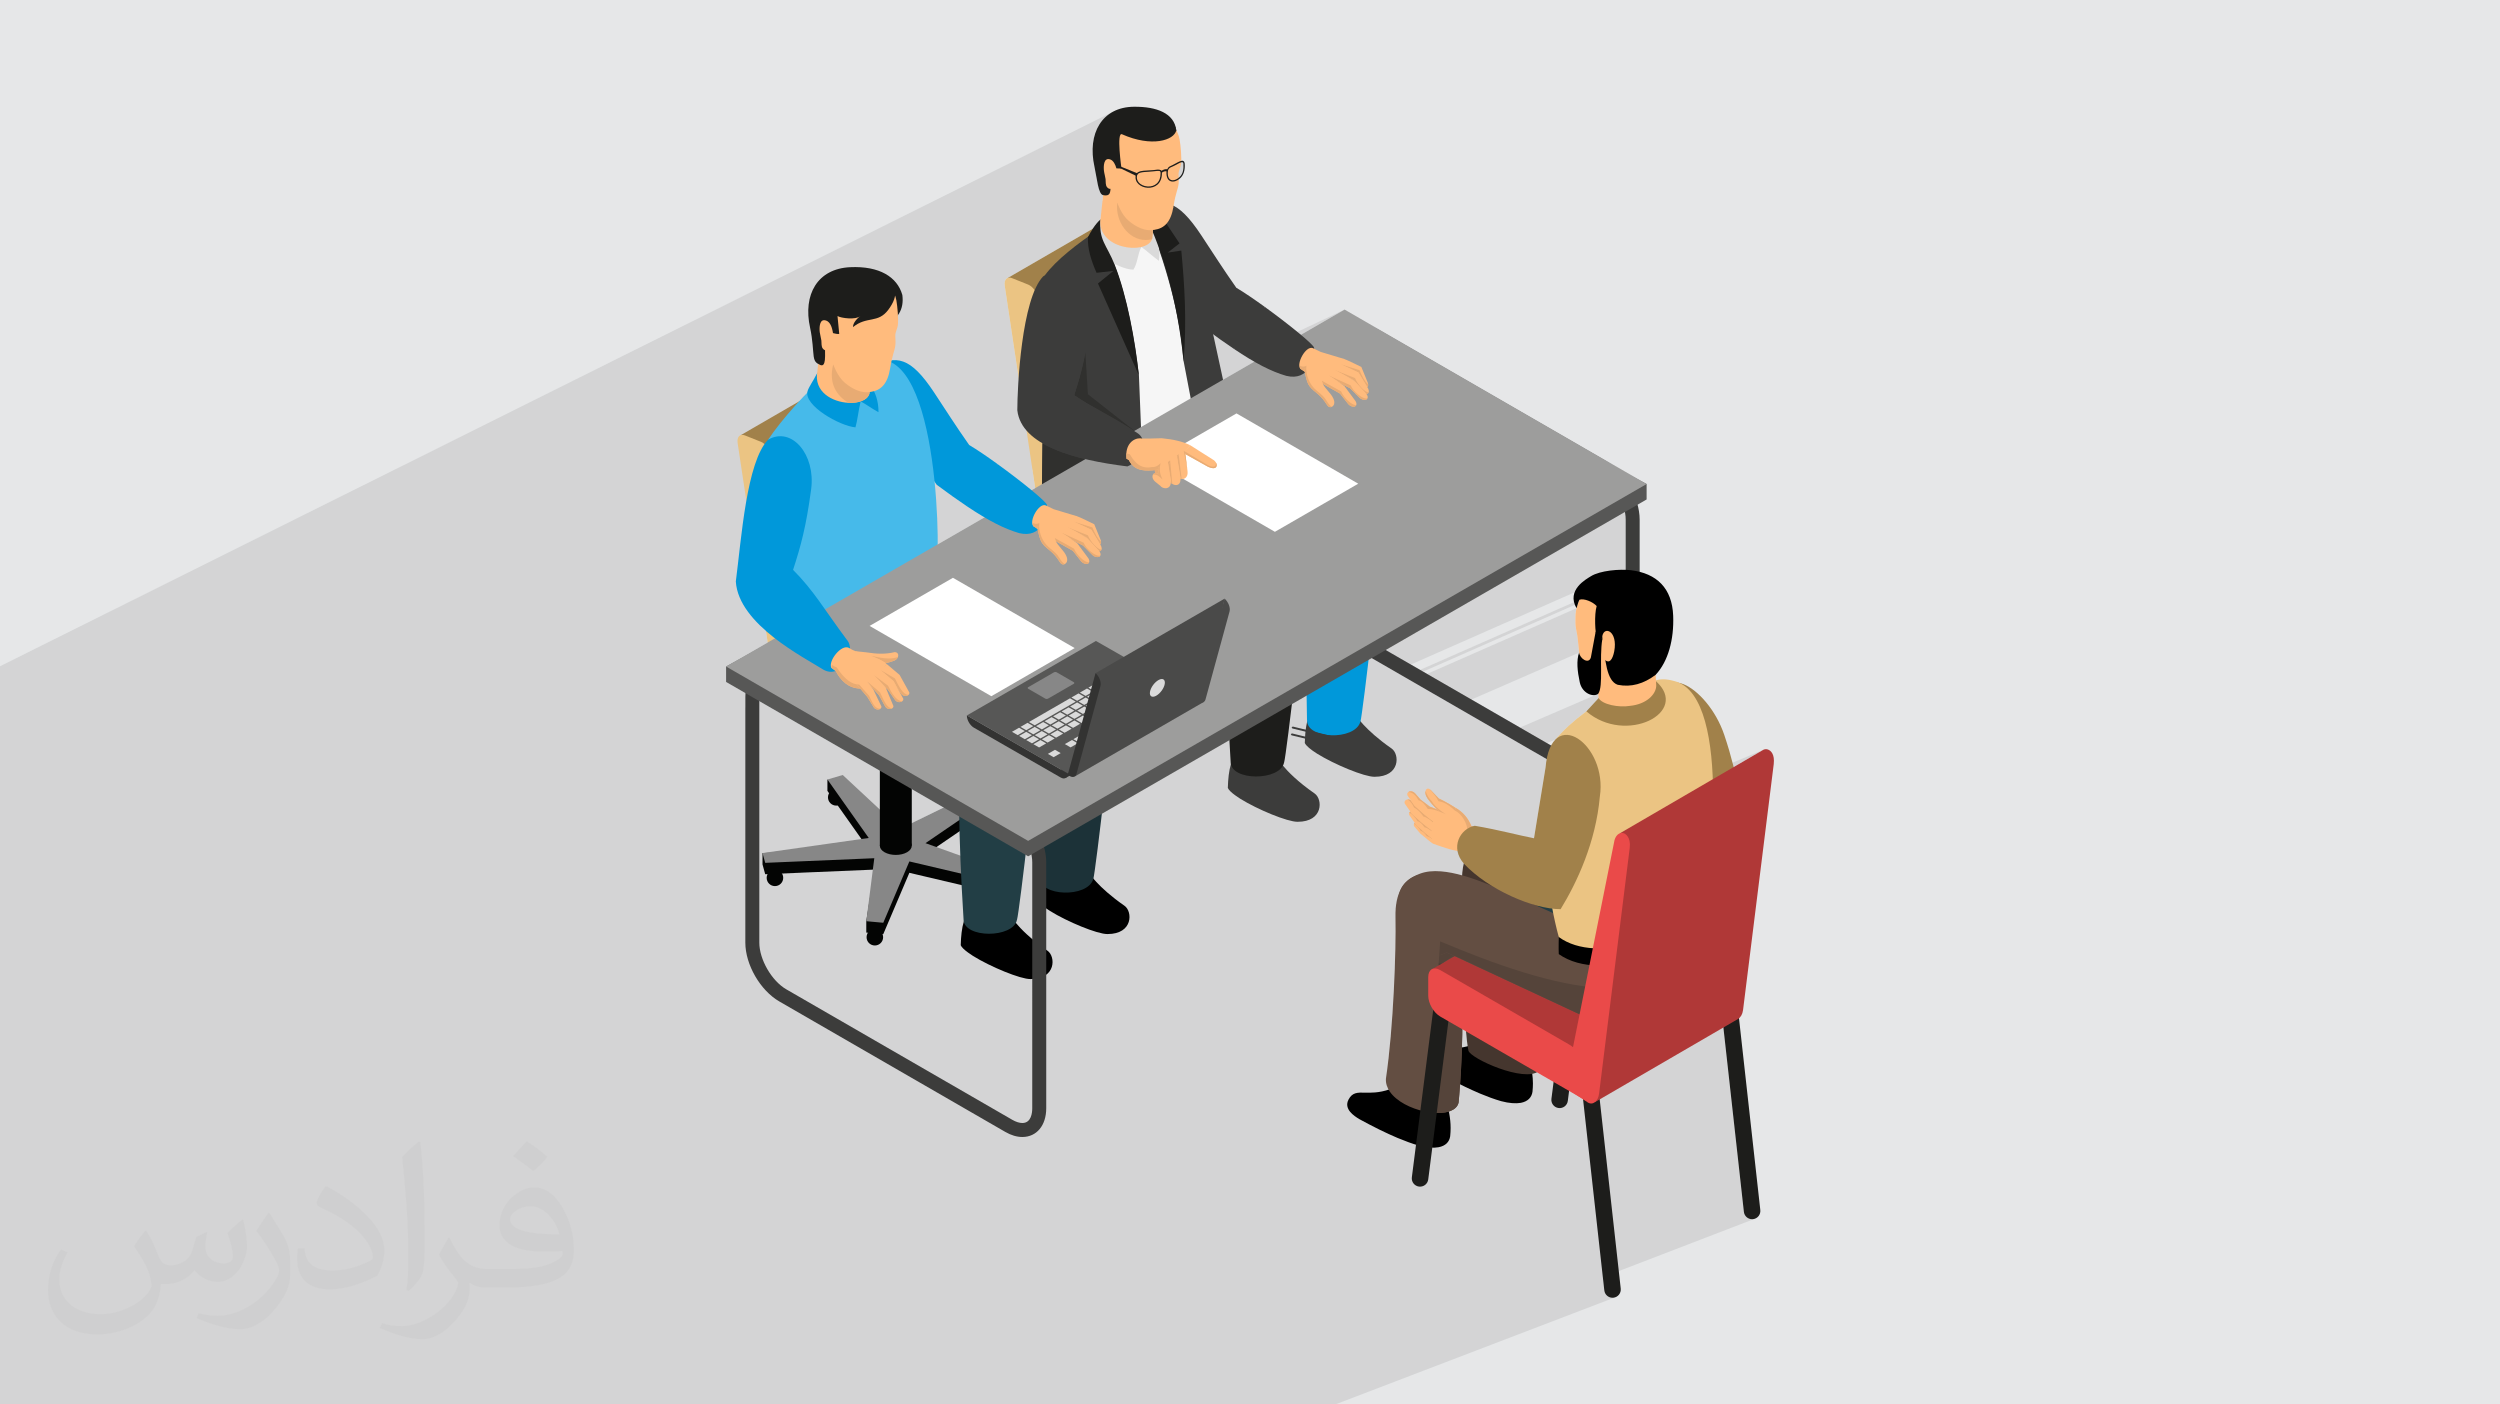 <?xml version="1.0" encoding="UTF-8"?>
<!DOCTYPE svg PUBLIC "-//W3C//DTD SVG 1.1//EN" "http://www.w3.org/Graphics/SVG/1.1/DTD/svg11.dtd">
<!-- Creator: CorelDRAW -->
<svg xmlns="http://www.w3.org/2000/svg" xml:space="preserve" width="94.192mm" height="52.917mm" version="1.1" style="shape-rendering:geometricPrecision; text-rendering:geometricPrecision; image-rendering:optimizeQuality; fill-rule:evenodd; clip-rule:evenodd"
viewBox="0 0 9419.16 5291.66"
 xmlns:xlink="http://www.w3.org/1999/xlink"
 xmlns:xodm="http://www.corel.com/coreldraw/odm/2003">
 <defs>
  <style type="text/css">
   <![CDATA[
    .fil0 {fill:#E6E7E8}
    .fil20 {fill:#46BAEA;fill-rule:nonzero}
    .fil9 {fill:#0098DA;fill-rule:nonzero}
    .fil11 {fill:black;fill-rule:nonzero}
    .fil3 {fill:#030403;fill-rule:nonzero}
    .fil37 {fill:#1A1A18;fill-rule:nonzero}
    .fil18 {fill:#1C3238;fill-rule:nonzero}
    .fil10 {fill:#1D1D1B;fill-rule:nonzero}
    .fil19 {fill:#223E45;fill-rule:nonzero}
    .fil17 {fill:#30302E;fill-rule:nonzero}
    .fil26 {fill:#333332;fill-rule:nonzero}
    .fil5 {fill:#343038;fill-rule:nonzero}
    .fil25 {fill:#393938;fill-rule:nonzero}
    .fil8 {fill:#3C3C3B;fill-rule:nonzero}
    .fil28 {fill:#45362E;fill-rule:nonzero}
    .fil32 {fill:#4A3C34;fill-rule:nonzero}
    .fil27 {fill:#4A4A49;fill-rule:nonzero}
    .fil30 {fill:#55443A;fill-rule:nonzero}
    .fil12 {fill:#575756;fill-rule:nonzero}
    .fil29 {fill:#634E42;fill-rule:nonzero}
    .fil4 {fill:#878787;fill-rule:nonzero}
    .fil23 {fill:#90908F;fill-rule:nonzero}
    .fil33 {fill:#933331;fill-rule:nonzero}
    .fil21 {fill:#9D9D9C;fill-rule:nonzero}
    .fil6 {fill:#A1814A;fill-rule:nonzero}
    .fil31 {fill:#B03837;fill-rule:nonzero}
    .fil38 {fill:#CE9765;fill-rule:nonzero}
    .fil14 {fill:#DADADA;fill-rule:nonzero}
    .fil35 {fill:#E5A870;fill-rule:nonzero}
    .fil36 {fill:#E5E5E5;fill-rule:nonzero}
    .fil16 {fill:#E8AB73;fill-rule:nonzero}
    .fil24 {fill:#E8E8E8;fill-rule:nonzero}
    .fil34 {fill:#EA4A49;fill-rule:nonzero}
    .fil7 {fill:#EBC483;fill-rule:nonzero}
    .fil13 {fill:#F6F6F6;fill-rule:nonzero}
    .fil15 {fill:#FFBB7D;fill-rule:nonzero}
    .fil22 {fill:white;fill-rule:nonzero}
    .fil2 {fill:#373435;fill-opacity:0.031}
    .fil1 {fill:#373435;fill-opacity:0.102}
   ]]>
  </style>
 </defs>
 <g id="Layer_x0020_1">
  <polygon class="fil0" points="-0,0 9419.16,0 9419.16,5291.66 -0,5291.66 "/>
  <polygon class="fil1" points="-0,3914.3 -0,3843 -0,3788.49 -0,3772.35 -0,3728.72 -0,3707.58 -0,3690.1 -0,3672.64 -0,3671.3 -0,3623.12 -0,3603.04 -0,3591.89 -0,3575.36 -0,3559.99 -0,3516.68 -0,3504.51 -0,3499.66 -0,3485.31 -0,3459.47 -0,3433.83 -0,3374.12 -0,3264.8 -0,3237.81 -0,3019.27 -0,2996.76 -0,2996.54 -0,2977.88 -0,2961.4 -0,2956.56 -0,2924.41 -0,2916.26 -0,2910.99 -0,2904.7 -0,2902.46 -0,2902.24 -0,2878.86 -0,2878.71 -0,2878.67 -0,2876.26 -0,2857.43 -0,2849.47 -0,2846.1 -0,2844.7 -0,2844.68 -0,2805.47 -0,2799.02 -0,2797.71 -0,2778.73 -0,2738.9 -0,2666.58 -0,2578.41 -0,2510.29 4194.26,420.36 4178.72,429.91 4164.85,441.24 4152.68,454.23 4142.24,468.77 4133.54,484.76 4126.6,502.08 4121.46,520.62 4118.14,540.27 4116.66,560.92 4117.04,582.45 4119.31,604.76 4123.49,627.74 4126.88,644.68 4130.03,662.42 4133.15,680.06 4136.48,696.7 4140.23,711.44 4144.62,723.36 4149.89,731.56 4156.26,735.13 4153.85,757.24 4450.43,611.55 4450.87,611.46 4451.32,611.39 4451.76,611.33 4452.19,611.29 4452.63,611.26 4453.07,611.25 4453.52,611.25 4453.96,611.27 4454.66,611.33 4455.37,611.47 4456.08,611.71 4456.74,612.12 4457.35,612.72 4457.87,613.56 4458.29,614.69 4458.58,616.15 4458.82,623.42 4458.73,630.47 4458.18,637.26 4457.06,643.77 4455.28,649.97 4452.7,655.84 4449.23,661.34 4444.74,666.46 4444.27,666.92 4443.79,667.37 4443.31,667.81 4442.82,668.24 4442.34,668.67 4441.85,669.09 4441.36,669.5 4440.87,669.91 4147.71,813.57 4147.28,817.49 4147.06,818.69 4146.86,819.89 4146.68,821.08 4146.51,822.26 4146.35,823.43 4146.2,824.6 4146.07,825.76 4145.95,826.92 4141.92,830.67 4138.01,834.65 4134.21,838.85 4130.54,843.22 4127,847.73 4123.59,852.35 4120.31,857.03 4117.18,861.74 3798.14,1046.49 3793.71,1048.65 3791.73,1050.11 3789.25,1053 3787.29,1056.56 3785.9,1060.74 3785.12,1065.52 3784.99,1070.83 3785.54,1076.64 3837.8,1423.6 3837.13,1433.45 3836.51,1443.07 3835.95,1452.47 3835.44,1461.61 3834.98,1470.48 3834.57,1479.07 3834.21,1487.36 3833.89,1495.33 3833.61,1502.97 3833.38,1510.25 3833.19,1517.16 3833.03,1523.69 3832.91,1529.82 3832.83,1535.53 3832.79,1540.8 3832.77,1545.62 3834.43,1556.4 3836.92,1566.83 3840.2,1576.91 3844.26,1586.66 3849.06,1596.07 3852.43,1601.6 4570.86,1259.91 4581.36,1267.51 4591.65,1274.88 4601.74,1282.04 4611.62,1289 4621.32,1295.75 4630.84,1302.31 4640.19,1308.68 4649.38,1314.88 4659.6,1321.68 4669.6,1328.24 4679.41,1334.55 4689.02,1340.63 4692.47,1342.77 5065.89,1166.33 4901.31,1261.32 4708.3,1352.45 4716.79,1357.49 4725.72,1362.66 4607.95,1430.63 3889.86,1769.17 3900.38,1839.01 3886.64,1846.94 3691.46,1938.62 3693.5,1939.88 3701.43,1944.68 3709.24,1949.32 3533.08,2050.99 2869.46,2362.15 2874.68,2367.1 2885.8,2377.12 2892.37,2420.78 2735.65,2511.23 2735.65,2569.4 2808.75,2611.59 2808.62,2613.27 2808.5,2614.96 2808.41,2616.66 2808.33,2618.37 2808.26,2620.09 2808.22,2621.82 2808.19,2623.57 2808.18,2625.32 2808.18,2666.03 2860.84,2641.67 3314.9,2903.77 3314.9,3027.3 3435.26,2973.25 3555.36,3042.58 3435.26,3101.17 3016.17,3288.14 3077.57,3285.53 6122.09,1928.99 6122.76,1932.69 6123.35,1936.37 6123.85,1940.04 6124.26,1943.68 6124.58,1947.29 6124.81,1950.88 6124.95,1954.44 6125,1957.97 6124.99,2146.83 5315.56,2503.7 5350.46,2523.85 5950.98,2259.55 5950.17,2261.34 5949.38,2263.13 5948.62,2264.92 5947.87,2266.71 5947.15,2268.51 5946.45,2270.3 5945.78,2272.09 5945.12,2273.88 5361.86,2530.44 5376.77,2539.04 5939.82,2291.56 5938.83,2295.94 5937.98,2300.27 5937.26,2304.54 5936.69,2308.74 5936.24,2312.86 5935.94,2316.89 5935.76,2320.83 5935.72,2324.66 5935.7,2330.33 5935.62,2335.98 5935.55,2341.65 5935.59,2347.38 5935.81,2353.19 5936.29,2359.13 5937.12,2365.23 5938.37,2371.52 5940.31,2380.63 5941.95,2389.92 5943.35,2399.55 5944.6,2409.7 5945.78,2420.53 5946.94,2432.22 5948.18,2444.93 5949.57,2458.83 5544.01,2635.6 5726.87,2741.18 6021.49,2613.94 6023.01,2629.83 6023.07,2629.94 5976.91,2680.19 5968.34,2686.51 5959.93,2692.88 5951.68,2699.3 5943.61,2705.77 5935.7,2712.28 5927.97,2718.83 5920.41,2725.42 5913.03,2732.05 5905.83,2738.71 5898.82,2745.4 5891.99,2752.11 5885.35,2758.85 5878.9,2765.61 5872.64,2772.39 5866.58,2779.19 5860.72,2785.99 5860.72,2786 5828.49,2799.85 5844.11,2808.87 5783.68,2834.82 5827.35,2860.03 5826.67,2863.78 5826.03,2867.6 5825.42,2871.51 5824.86,2875.51 5824.33,2879.59 5823.84,2883.75 5823.4,2888.01 5823,2892.35 5779.55,3158.24 5511.47,3271.48 5510.99,3274.56 5510.23,3280.2 5509.58,3285.97 5509.04,3291.89 5508.62,3297.94 5261.1,3402.36 5260.17,3408.23 6644.99,2824.18 6644.1,2824.74 6640.89,2826.58 6531.83,2890.05 5258.25,3426.69 5257.62,3439.68 5257.61,3455.62 5257.83,3467.55 5257.97,3480.44 5258.03,3494.23 5258.02,3508.87 5257.93,3524.32 5257.76,3540.53 5257.51,3557.44 5257.17,3575.01 5256.75,3593.19 5256.25,3611.92 5255.66,3631.16 5254.99,3650.86 5254.23,3670.97 5253.38,3691.44 5252.43,3712.21 5251.4,3733.25 5250.28,3754.49 5249.06,3775.9 5247.75,3797.41 5246.35,3818.99 5244.85,3840.58 5243.25,3862.13 5241.55,3883.59 5239.75,3904.91 5237.86,3926.05 5235.86,3946.94 5233.76,3967.56 5231.55,3987.83 5231.08,3991.88 5509.47,3877.93 5523.19,3885.85 5524.04,3894.42 5524.87,3902.58 5525.7,3910.3 5526.51,3917.58 5527.31,3924.39 5528.09,3930.72 5528.85,3936.54 5529.59,3941.83 5221.61,4067.41 5221.56,4070 5221.86,4075.33 5222.56,4080.58 5223.65,4085.74 5225.13,4090.82 5226.97,4095.8 5229.17,4100.69 5231.72,4105.49 5076.59,4168.6 5080.25,4179.1 5086.75,4188.89 5094.99,4197.51 5104,4204.94 5112.82,4211.14 5120.5,4216.08 5130.39,4221.42 5140.16,4226.65 5145.55,4229.51 5501.16,4085.52 5507.07,4088.44 5512.94,4091.31 5518.77,4094.13 5524.56,4096.91 5530.3,4099.63 5536,4102.3 5541.66,4104.91 5547.29,4107.48 5550.88,4109.14 5554.47,4110.78 5558.06,4112.39 5561.63,4113.97 5565.19,4115.52 5568.74,4117.04 5572.26,4118.54 5575.75,4120.01 5582.38,4122.73 5773.06,4045.81 5775.47,4045.34 5777.82,4044.8 5780.1,4044.2 5782,4043.63 5790.52,4040.19 5853.33,4076.46 5846.43,4130.52 6493.16,3871.23 6570.34,4565.9 6571.53,4571.66 6573.71,4576.95 6576.77,4581.66 6580.59,4585.72 6585.05,4589.04 6590.06,4591.51 6595.5,4593.06 6601.25,4593.6 6604.73,4593.42 6610.89,4592.09 6038.94,4812.12 6044.46,4861.82 6045.65,4867.58 6047.84,4872.87 6050.89,4877.59 6054.71,4881.65 6059.18,4884.96 6064.18,4887.44 6069.61,4888.99 6075.36,4889.53 6078.84,4889.34 6085.01,4888.02 5030.29,5291.66 5027.64,5291.66 5024.72,5291.66 4923.9,5291.66 4792.41,5291.66 4789.81,5291.66 4786.92,5291.66 4688.11,5291.66 3292.56,5291.66 3282.79,5291.66 3173.75,5291.66 3087.73,5291.66 3087.63,5291.66 3078.02,5291.66 3049.13,5291.66 3003.12,5291.66 2999.64,5291.66 2981.34,5291.66 2971.07,5291.66 2964.05,5291.66 2950.31,5291.66 2901.86,5291.66 2898.68,5291.66 2897.04,5291.66 2830.67,5291.66 2813.96,5291.66 2771.15,5291.66 2721.1,5291.66 2721.09,5291.66 2721.08,5291.66 2721.07,5291.66 2721.06,5291.66 2721.05,5291.66 2721.04,5291.66 2721.03,5291.66 2721.02,5291.66 2721.01,5291.66 2720.99,5291.66 2720.98,5291.66 2720.97,5291.66 2720.93,5291.66 2720.92,5291.66 2720.9,5291.66 2720.89,5291.66 2720.88,5291.66 2720.87,5291.66 2720.85,5291.66 2720.84,5291.66 2720.83,5291.66 2720.79,5291.66 2720.78,5291.66 2720.77,5291.66 2720.76,5291.66 2720.75,5291.66 2720.74,5291.66 2720.7,5291.66 2720.69,5291.66 2720.67,5291.66 2720.66,5291.66 2720.62,5291.66 2720.61,5291.66 2720.6,5291.66 2720.56,5291.66 2720.55,5291.66 2720.54,5291.66 2720.5,5291.66 2720.49,5291.66 2720.48,5291.66 2720.43,5291.66 2720.41,5291.66 2688.35,5291.66 2687.85,5291.66 2684.57,5291.66 2672.04,5291.66 2668.86,5291.66 2668.85,5291.66 2661.14,5291.66 2661.13,5291.66 2654.45,5291.66 2654.44,5291.66 2650.66,5291.66 2650.65,5291.66 2646.59,5291.66 2646.58,5291.66 2642.2,5291.66 2642.19,5291.66 2637.55,5291.66 2637.54,5291.66 2632.61,5291.66 2632.6,5291.66 2630.04,5291.66 2630.03,5291.66 2624.66,5291.66 2624.65,5291.66 2621.88,5291.66 2621.87,5291.66 2619.03,5291.66 2619.02,5291.66 2616.29,5291.66 2613.12,5291.66 2613.11,5291.66 2610.07,5291.66 2610.06,5291.66 2522.28,5291.66 2467.44,5291.66 2316.13,5291.66 2261.01,5291.66 2230.61,5291.66 2219.2,5291.66 2212.76,5291.66 2208.14,5291.66 2208.13,5291.66 2204.86,5291.66 2204.85,5291.66 2203.22,5291.66 2203.21,5291.66 2201.55,5291.66 2201.54,5291.66 2199.91,5291.66 2199.9,5291.66 2196.61,5291.66 2196.6,5291.66 2194.95,5291.66 2194.94,5291.66 2193.28,5291.66 2193.27,5291.66 2191.64,5291.66 2191.63,5291.66 2189.97,5291.66 2189.96,5291.66 2188.31,5291.66 2188.3,5291.66 2158.04,5291.66 2158.03,5291.66 2086.19,5291.66 2055.58,5291.66 1442.83,5291.66 1425.88,5291.66 1321.43,5291.66 1313.07,5291.66 1215.87,5291.66 893.8,5291.66 832.25,5291.66 795.81,5291.66 794.8,5291.66 794.41,5291.66 782.7,5291.66 729.02,5291.66 693.79,5291.66 692.92,5291.66 692.87,5291.66 692.73,5291.66 626.68,5291.66 572.35,5291.66 437.81,5291.66 378.63,5291.66 309.31,5291.66 234.54,5291.66 213.65,5291.66 212.83,5291.66 212.65,5291.66 212.48,5291.66 212.37,5291.66 212.3,5291.66 212.13,5291.66 211.96,5291.66 211.91,5291.66 211.8,5291.66 211.16,5291.66 211.07,5291.66 211.01,5291.66 210.71,5291.66 210.66,5291.66 210.57,5291.66 210.43,5291.66 210.29,5291.66 210.16,5291.66 210.02,5291.66 209.94,5291.66 209.89,5291.66 209.78,5291.66 209.65,5291.66 209.61,5291.66 209.54,5291.66 209.41,5291.66 209.31,5291.66 209.3,5291.66 209.2,5291.66 209.09,5291.66 209.01,5291.66 209,5291.66 208.88,5291.66 208.87,5291.66 208.71,5291.66 208.62,5291.66 208.53,5291.66 208.52,5291.66 178.01,5291.66 151.12,5291.66 147.5,5291.66 144.07,5291.66 141.85,5291.66 130.3,5291.66 109.68,5291.66 109.42,5291.66 109.18,5291.66 108.94,5291.66 108.71,5291.66 108.68,5291.66 108.48,5291.66 108.23,5291.66 108.19,5291.66 108.01,5291.66 107.82,5291.66 107.74,5291.66 107.59,5291.66 107.39,5291.66 107.31,5291.66 107.17,5291.66 106.99,5291.66 106.62,5291.66 106.53,5291.66 106.44,5291.66 106.27,5291.66 106.18,5291.66 106.09,5291.66 105.95,5291.66 105.83,5291.66 105.79,5291.66 105.64,5291.66 105.52,5291.66 105.5,5291.66 105.36,5291.66 105.24,5291.66 105.23,5291.66 105.09,5291.66 104.98,5291.66 104.97,5291.66 104.86,5291.66 104.76,5291.66 104.64,5291.66 104.55,5291.66 104.54,5291.66 104.46,5291.66 104.38,5291.66 104.37,5291.66 104.28,5291.66 67.11,5291.66 61.2,5291.66 45.71,5291.66 37.42,5291.66 36.87,5291.66 36.59,5291.66 36.27,5291.66 35.75,5291.66 35.72,5291.66 35.17,5291.66 34.93,5291.66 34.6,5291.66 34.09,5291.66 34.03,5291.66 33.48,5291.66 33.28,5291.66 32.92,5291.66 32.47,5291.66 32.38,5291.66 31.82,5291.66 31.67,5291.66 31.28,5291.66 30.86,5291.66 30.75,5291.66 30.19,5291.66 30.07,5291.66 29.65,5291.66 29.28,5291.66 29.14,5291.66 29.13,5291.66 29.11,5291.66 28.59,5291.66 28.51,5291.66 28.05,5291.66 27.7,5291.66 27.54,5291.66 27.03,5291.66 26.99,5291.66 26.93,5291.66 26.17,5291.66 25.95,5291.66 24.91,5291.66 24.65,5291.66 24.42,5291.66 22.4,5291.66 22.38,5291.66 21.88,5291.66 21.68,5291.66 20.41,5291.66 20.25,5291.66 19.91,5291.66 18.46,5291.66 18.09,5291.66 18,5291.66 17.51,5291.66 17.41,5291.66 17.04,5291.66 16.95,5291.66 16.69,5291.66 16.57,5291.66 16.1,5291.66 16.02,5291.66 15.63,5291.66 15.34,5291.66 15.18,5291.66 14.72,5291.66 14.66,5291.66 14.27,5291.66 14,5291.66 13.81,5291.66 13.35,5291.66 13.33,5291.66 12.02,5291.66 12.01,5291.66 11.58,5291.66 11.38,5291.66 10.74,5291.66 10.73,5291.66 9.5,5291.66 9.45,5291.66 8.62,5291.66 8.29,5291.66 8.2,5291.66 6.15,5291.66 3.8,5291.66 3.62,5291.66 3.61,5291.66 3.44,5291.66 1.55,5291.66 1.46,5291.66 1.38,5291.66 -0,5291.66 -0,5291.59 -0,5291.48 -0,5291.41 -0,5291.4 -0,5291.21 -0,5291.2 -0,5290.99 -0,5290.93 -0,5290.81 -0,5290.78 -0,5290.74 -0,5290.68 -0,5290.58 -0,5290.54 -0,5290.48 -0,5290.41 -0,5290.38 -0,5290.35 -0,5290.29 -0,5290.22 -0,5290.17 -0,5290.16 -0,5290.11 -0,5290.04 -0,5289.98 -0,5289.97 -0,5289.91 -0,5289.86 -0,5289.8 -0,5284.78 -0,5280 -0,5268.71 -0,5268.67 -0,5268.63 -0,5268.61 -0,5268.57 -0,5268.56 -0,5268.54 -0,5268.52 -0,5268.49 -0,5268.39 -0,5268.37 -0,5268.35 -0,5268.34 -0,5268.31 -0,5268.3 -0,5268.29 -0,5268.27 -0,5268.26 -0,5268.25 -0,5255.45 -0,5229 -0,5228.88 -0,5217.59 -0,5217.56 -0,5214.46 -0,5208.4 -0,5187.39 -0,5178.22 -0,5169.08 -0,5167.56 -0,5147.17 -0,5132.97 -0,5131.83 -0,5054.58 -0,5052.76 -0,5052.03 -0,5046.46 -0,5046.32 -0,5045.76 -0,5026.91 -0,5007.88 -0,5005.55 -0,5002.91 -0,4991.87 -0,4976.21 -0,4974.79 -0,4971.57 -0,4961.44 -0,4953.92 -0,4953.76 -0,4947.82 -0,4944.85 -0,4939.38 -0,4932.83 -0,4929.66 -0,4926.64 -0,4925.24 -0,4925.08 -0,4917.68 -0,4916.88 -0,4916.29 -0,4910.59 -0,4908.45 -0,4908.43 -0,4907.73 -0,4905.14 -0,4903.37 -0,4902.72 -0,4902.34 -0,4888.95 -0,4886.6 -0,4885.55 -0,4881.51 -0,4880.89 -0,4880.51 -0,4880.11 -0,4878.69 -0,4847.28 -0,4832.66 -0,4821.17 -0,4817.99 -0,4817.2 -0,4802.77 -0,4797.42 -0,4793.23 -0,4771.5 -0,4768.05 -0,4761.79 -0,4735.77 -0,4735.5 -0,4683.12 -0,4656.8 -0,4643.39 -0,4640.63 -0,4633.76 -0,4629.15 -0,4610.88 -0,4607.47 -0,4598.53 -0,4586.9 -0,4583.58 -0,4544.81 -0,4536.81 -0,4515.79 -0,4504.74 -0,4456.63 -0,4454.75 -0,4412.75 -0,4401.56 -0,4400.08 -0,4389.28 -0,4349.44 -0,3964.98 -0,3926.89 "/>
  <path class="fil2" d="M550.85 4636.82c17.98,27.25 29.64,53.44 41.02,82.55 8.46,16.94 12.95,48.16 52.65,48.16 11.63,0 28.32,-3.43 43.13,-11.63 16.66,-8.74 29.36,-21.97 35.99,-42.06l15.87 -53.44 38.63 -19.05 2.64 2.64c-5.28,20.12 -6.6,39.42 -6.6,54.51 0,44.7 38.63,61.65 69.32,61.65 17.98,0 34.14,-8.74 34.14,-25.15 0,-21.16 -8.99,-57.15 -20.65,-89.43 17.98,-17.98 35.99,-35.99 56.62,-50.55l3.17 1.6c8.99,38.1 14.02,75.67 14.02,100.81 0,24.61 -10.85,51.87 -19.84,69.6 -18.52,34.92 -51.33,62.71 -91.01,62.71 -30.15,0 -63.75,-15.09 -86.79,-43.13l-1.32 0c-21.69,27 -55.3,51.33 -109.02,51.33l-16.66 0c-2.64,35.46 -10.31,60.58 -21.97,83.08 -32,62.43 -127,106.63 -216.43,106.63 -124.36,0 -186.79,-71.7 -186.79,-167.21 0,-59 19.3,-113.77 48.95,-152.65l24.33 10.06c-18.52,35.46 -30.96,68.78 -30.96,101.6 0,89.43 72.77,132.03 156.64,132.03 77.8,0 174.09,-49.48 191.57,-106.88 -6.6,-62.71 -30.15,-92.07 -66.14,-149.22 10.85,-19.05 24.87,-38.1 42.34,-58.47l3.17 0 0 0 0 0 -0.02 -0.09zm1434.31 -336.55c26.19,16.41 51.87,35.71 76.99,57.94 -14.02,19.84 -31.5,37.85 -53.19,53.72 -25.15,-20.37 -50.27,-37.85 -75.95,-56.36 17.45,-19.58 34.67,-38.35 52.12,-55.3l0 0 0 0 0 0 0 0 0 0 0.03 0zm13.49 244.48c-42.34,0 -76.99,27.79 -76.99,48.41 0,44.2 84.66,57.94 186,57.4 -12.7,-51.87 -57.15,-105.84 -109.02,-105.84l0.01 0.03zm-95 236.55c55.04,0 103.2,-1.6 139.95,-10.85 41.02,-10.31 75.67,-30.96 75.67,-45.24 0,-3.71 0,-8.2 -1.32,-11.91 -23.01,2.11 -49.48,2.11 -72.49,2.11 -74.6,0 -131.75,-16.94 -154.25,-58.75 -5.56,-11.63 -9.52,-24.61 -9.52,-39.42 0,-40.49 17.45,-79.91 48.16,-107.16 25.65,-22.48 53.97,-36.5 82.8,-36.5 52.12,0 93.65,41.81 122.76,107.7 15.87,35.99 26.72,77.52 26.72,129.92 0,34.92 -9.52,64.29 -31.22,85.98 -40.49,39.17 -115.09,53.97 -229.39,53.97l-51.87 0 0 0 -13.49 0c-28.32,0 -48.69,-5.03 -64.82,-17.45l-2.64 0c0.79,6.6 1.32,12.95 1.32,19.05 0,25.65 -8.46,58.47 -25.65,84.66 -50.8,75.41 -105.84,108.2 -153.47,108.2 -48.16,0 -107.16,-18.52 -160.35,-42.6l9.52 -18.52c17.2,7.14 41.02,11.91 73.81,11.91 85.98,0 198.96,-82.55 212.98,-163.25 -3.17,-6.6 -8.99,-15.34 -17.2,-24.61 -25.15,-29.9 -41.02,-54.76 -55.83,-80.95 12.7,-25.15 24.33,-45.24 35.18,-63.5l4.5 -0.53c36.78,74.88 70.1,117.73 144.45,117.73l11.63 0 0 0 53.97 0 0 0 0 0 0 0 0 0 0 0 0.09 0.01zm-372.54 79.12c6.35,-34.39 6.88,-73.02 6.88,-109.02l0 -53.44c0,-99.75 -12.7,-244.73 -23.01,-339.19 17.98,-19.3 43.13,-42.06 62.97,-57.4l5.82 1.6c13.49,118.8 16.66,256.39 16.66,383.64 0,33.35 -1.32,65.89 -4.5,89.69 -1.85,30.15 -19.3,52.91 -56.62,87.83l-8.2 -3.71zm-383.38 -157.43c1.85,46.84 24.87,83.62 105.31,83.62 50.01,0 92.33,-12.95 139.17,-35.18 8.46,-3.71 12.95,-8.74 12.95,-12.95 0,-29.36 -22.48,-68.25 -60.32,-103.71 -36.78,-33.35 -85.47,-62.71 -130.96,-82.3 -15.62,-6.6 -20.65,-13.49 -20.65,-20.12 0,-13.49 17.98,-41.81 32.82,-62.18l5.03 -0.53c52.12,27.25 110.34,67.74 153.47,112.7 39.17,41.53 63.5,83.62 63.5,129.39 0,33.86 -10.31,65.61 -27,95.25 -57.15,28.83 -118.01,50.8 -178.33,50.8 -73.28,0 -123.29,-34.39 -123.29,-115.09 0,-8.74 0,-22.22 3.17,-39.7l25.15 0 0 0 0 0 0 0 0 0 0 0 -0.02 0zm-132.57 -133.1l45.52 73.56c16.66,27.25 32.28,56.9 32.28,103.71l0 59.79c0,48.41 -30.96,100.28 -80.95,151.61 -39.17,34.67 -73.81,49.48 -105.84,49.48 -47.62,0 -102.13,-14.81 -165.1,-41.81l7.14 -18.52c19.84,5.28 42.85,9.78 71.17,9.78 90.5,-0.53 183.08,-66.67 225.42,-147.37 5.03,-9.27 6.88,-17.98 6.88,-24.08 0,-9.27 -5.03,-19.58 -8.99,-28.83 -23.01,-43.38 -48.69,-83.08 -76.99,-119.86 14.81,-23.29 29.64,-45.77 45.77,-68l3.71 0.53 0 0 0 0 0 0 0 0 0 0 -0.02 0.01z"/>
  <path class="fil3" d="M4699.86 2478.26c0,17.21 13.94,31.18 31.18,31.18 17.2,0 31.17,-13.97 31.17,-31.18 0,-17.23 -13.97,-31.18 -31.17,-31.18 -17.24,0 -31.18,13.95 -31.18,31.18z"/>
  <path class="fil3" d="M4773.23 2793.7c0,17.22 13.94,31.16 31.18,31.16 17.19,0 31.17,-13.94 31.17,-31.16 0,-17.21 -13.98,-31.18 -31.17,-31.18 -17.24,0 -31.18,13.97 -31.18,31.18z"/>
  <path class="fil3" d="M4271.34 2938.59c0,17.2 13.94,31.18 31.17,31.18 17.21,0 31.18,-13.98 31.18,-31.18 0,-17.23 -13.97,-31.18 -31.18,-31.18 -17.23,0 -31.17,13.95 -31.17,31.18z"/>
  <path class="fil3" d="M3894.91 2714.85c0,17.2 13.94,31.17 31.17,31.17 17.21,0 31.18,-13.97 31.18,-31.17 0,-17.23 -13.97,-31.19 -31.18,-31.19 -17.23,0 -31.17,13.96 -31.17,31.19z"/>
  <path class="fil3" d="M4125.9 2411.56c0,17.21 13.94,31.15 31.17,31.15 17.21,0 31.18,-13.94 31.18,-31.15 0,-17.22 -13.97,-31.16 -31.18,-31.16 -17.23,0 -31.17,13.94 -31.17,31.16z"/>
  <polygon class="fil3" points="4123.78,2387.23 4123.78,2344.33 4181.52,2370.25 4398.7,2572.47 4713.48,2418.9 4759.28,2402.45 4759.28,2445.35 4493.29,2627.1 4843.53,2709.58 4843.53,2752.48 4814.12,2785.83 4432.56,2695.91 4334.23,2926.97 4270.25,2921.14 4270.25,2878.24 4300.42,2683.82 3889.4,2701.25 3879.28,2664.29 3879.28,2621.42 4279.5,2607.56 "/>
  <polygon class="fil4" points="4123.78,2344.33 4181.52,2327.34 4398.7,2529.57 4713.48,2376 4759.28,2402.45 4493.29,2584.19 4843.53,2709.58 4814.12,2742.93 4432.56,2653 4334.23,2884.07 4270.25,2878.24 4300.42,2640.93 3889.4,2658.35 3879.28,2621.42 4279.5,2564.66 "/>
  <path class="fil3" d="M4338.9 2569.21c-23.5,13.6 -23.5,35.58 0,49.15 23.49,13.59 61.62,13.59 85.12,0 23.5,-13.57 23.5,-35.55 0,-49.15 -23.5,-13.56 -61.63,-13.56 -85.12,0z"/>
  <polygon class="fil3" points="4321.26,2593.8 4441.65,2593.8 4441.65,2206.22 4321.26,2206.22 "/>
  <path class="fil5" d="M4385.95 1842.11l476.06 274.84c21.95,12.68 39.75,2.42 39.75,-22.95l0 -1.52c0,-58.56 -41.11,-129.76 -91.79,-159.03l-424.02 -244.81c-21.96,-12.66 -39.75,-2.38 -39.75,22.96l0 61.65c0,25.34 17.79,56.19 39.75,68.86z"/>
  <path class="fil5" d="M4471.44 1692.91l-126.33 -819.98c-3.36,-21.88 -19.78,-44.67 -37.17,-51.61l-61.06 -24.4c-18.33,-7.32 -30.68,5.73 -27.21,28.79l121.43 806.28c2.95,19.57 16.46,40.27 32.2,49.36l65.96 38.09c20.62,11.91 36.15,-0.89 32.18,-26.53z"/>
  <polygon class="fil6" points="4457.53,2369.62 4893.83,2116.87 4359.5,1685.09 3921.48,1938.35 "/>
  <polygon class="fil6" points="3798.01,1046.56 4227.92,797.61 4462.58,1721.64 4030.44,1971.22 "/>
  <path class="fil7" d="M3951.83 2093.04l476.04 274.84c21.98,12.7 39.77,2.43 39.77,-22.95l0 -1.51c0,-58.57 -41.1,-129.76 -91.82,-159.04l-423.99 -244.8c-21.97,-12.67 -39.77,-2.39 -39.77,22.98l0 61.62c0,25.35 17.8,56.2 39.77,68.86z"/>
  <path class="fil7" d="M4037.31 1943.84l-126.33 -819.98c-3.37,-21.87 -19.79,-44.66 -37.18,-51.61l-61.05 -24.4c-18.35,-7.32 -30.69,5.76 -27.21,28.79l121.44 806.28c2.94,19.57 16.45,40.3 32.21,49.36l65.96 38.09c20.63,11.92 36.12,-0.86 32.16,-26.53z"/>
  <path class="fil8" d="M5178.96 2926.65c-37.83,0.57 -151.25,-46.4 -216.56,-87.07 -24.34,-15.46 -41.81,-29.76 -46.4,-40.38 1.17,-45.82 6.6,-87.06 21.49,-113.71l8.04 -73.89 2.58 -24.06 168.68 0 -3.71 48.7 -4.59 58.41c0,0 31.23,53.56 134.61,125.47 30.66,21.19 33.24,106.53 -64.14,106.53z"/>
  <path class="fil8" d="M4626.06 2968.71c3.2,7.6 12.91,16.87 27.05,27.22 5.77,4.26 12.31,8.64 19.32,13.2 65.33,40.75 178.76,87.73 216.61,87.1 97.41,0 94.82,-85.41 64.13,-106.55 -65.06,-45.28 -101.55,-83.3 -119.63,-105.17 -10.8,-12.94 -15.05,-20.24 -15.05,-20.24l4.71 -58.51 3.64 -48.64 -168.72 0 -2.57 24.02 -8.06 73.87c-3.8,6.97 -7.16,15.04 -9.74,24.02 -7.6,24.77 -10.78,55.92 -11.69,89.68z"/>
  <path class="fil9" d="M4138.14 1727.89c2.44,37.08 271.09,181.03 301.35,202.6l66.47 0 410.04 133.55c-9.71,87.86 7.22,480.56 8.28,648.99l0.63 0.15c-3.89,72.19 179.1,78.06 200.32,6.68l0.46 -0.89c8.23,-26.29 81.63,-649.01 73.73,-694.92 17.63,-212.65 -367.29,-247.03 -674.04,-410.16l-387.24 114z"/>
  <path class="fil10" d="M4064.61 1759.14c-22.72,22.52 9.89,231.67 113.52,271.88l447.93 182.34c-9.53,124.2 -9.53,336.23 10.63,656.99l0 0.76c0,72.59 187.31,71.9 201.25,1.97l0.16 -0.45 0.14 -0.43c8.38,-26.32 81.48,-644 73.59,-690.04l0.13 0c1.98,-74.82 -42.25,-138.49 -113.39,-195.8 -32.34,-25.7 -251.2,-117.93 -257.47,-120.91 46.32,-76.3 30.2,-173.71 11.15,-237.69 -50.36,-24.01 -29.5,-20.41 -74.1,-43.36l-413.54 174.74z"/>
  <path class="fil8" d="M4657.99 1084.14c-53.37,-76 -84.52,-125.93 -132.49,-198.41 -88.3,-133.41 -143.46,-144.29 -231.04,-92.93 -80.89,82.54 171.64,339.15 241.43,441.41 42.43,31.56 79.53,57.9 113.5,80.67l116.43 -158.21c-40.05,-28.95 -78.96,-55.47 -107.83,-72.53z"/>
  <path class="fil11" d="M4006.97 1801.88c-0.19,0.89 -1.36,48.7 -0.21,66.85 158.1,111.41 485.01,-24.17 514.23,-129.78 -0.78,-21.95 2.83,-43.36 -0.3,-72.09 -97.06,132.36 -395.39,201.87 -513.72,135.02z"/>
  <path class="fil12" d="M4422.74 1821.77c-16.07,13.7 -38.59,22.11 -65.28,32.34l0 -41.11c24.79,-9.85 46.64,-18.51 65.28,-32.37l0 41.14z"/>
  <path class="fil13" d="M4521.62 1686.37c-83.39,114.96 -374.25,223.85 -514.92,120.5 -29.28,-21.52 -20.51,-48.41 -29.08,-112.36 -7.33,-68.24 -13.76,-130.95 -18.97,-188.18 -20.19,-223.66 -24.78,-366.55 -21.74,-440.59l0 -0.3c0.33,-14.09 17.45,-15.95 18.35,-25.12 57.22,-67.63 140.46,-147.75 223.06,-200.36 111.98,-50.5 120.85,-47.32 177.02,-67.73 223.8,-81.32 193.41,876.47 166.28,914.14z"/>
  <path class="fil8" d="M4315.18 2033.38c-1.52,55.08 -35.81,104.9 -87.64,123.92 -20.02,7.51 -41.05,12.27 -62.84,14.51 -48.05,5.52 -99.88,-0.48 -155.47,-16.52 -28.04,-8 -57.34,-18.77 -87.13,-31.53l0 -8.03 9.27 -719.78 0.5 -41.29 4.26 -316.7c44.82,-60.6 124.43,-119.94 195.28,-168.51 85.63,117.43 132.68,325.23 159.73,545.04l13.27 332.74 10.77 286.15z"/>
  <path class="fil8" d="M4540.31 1119.33c-26.53,-242.82 -76.95,-399.95 -231.96,-339.85 61.84,159.22 135.99,370.76 150.5,578.19l62.77 328.7 139.95 -9.01 -121.26 -558.03z"/>
  <path class="fil14" d="M4108.35 881.5c-21.88,52.37 102.23,134.45 161.9,134.45 15.74,-23.23 15.82,-58.39 30.01,-85.42 19.75,13.54 41.94,35.03 66.31,52.18 21.95,-171.6 -175.23,-227.73 -219.43,-156.83 -8.74,14 -32.5,40.56 -38.79,55.62z"/>
  <path class="fil10" d="M4147.14 825.88c-9.09,78.31 22.28,95.29 52.62,171.64 46.75,117.79 77.9,290.06 91.3,416.99l-154.31 -346.47 58.31 -47.37 -63.71 7.11c-20.48,-46.59 -34.56,-92.01 -32.29,-134.34 10.02,-19.57 26.82,-49.33 48.08,-67.56z"/>
  <path class="fil10" d="M4297.82 778.42c75.78,139.98 138.22,344.76 161.49,583.91 12.84,-156.55 3.07,-293.42 -8.54,-418.37l-51.53 7.9 44.85 -34.79 -99.87 -149.72 -46.4 11.07z"/>
  <path class="fil10" d="M4357.81 627.39c34.03,-31.11 80.42,-81.51 74.08,-136.43 -7.49,-64.74 -74.38,-89.48 -159.2,-88.8 -121.5,0.98 -176.64,101.48 -149.21,225.59 9.61,43.41 14.17,105.22 32.95,107.42 28.92,3.37 13.39,-8.74 35.81,-4.56l165.57 -103.22z"/>
  <path class="fil15" d="M4340.34 901.2l0.92 -2.98 4.88 -62.44 1.46 -18.83 -187.11 -120.75 -13.21 121.3c-22.74,121.47 171.92,145.1 193.06,83.7z"/>
  <path class="fil16" d="M4316.68 904.19c-66.35,0 -115.97,-71.64 -107.21,-140.64l136.67 72.23 -2.98 38.15 -1.9 24.29 -0.92 2.98 0 0c-8.06,2.03 -15.96,2.99 -23.66,2.99z"/>
  <path class="fil15" d="M4444.45 526.16c-13.13,-74.57 -89.49,-101.89 -170.32,-99.83 -110.81,2.85 -139.87,83.85 -142.78,170.29 1.9,40.6 13.22,87.02 25.61,127.1l52.51 39.83c0,0 15.09,44.88 43.09,68.41 27.59,23.17 62.59,40.94 96.81,33.97 36.93,-5.45 62.3,-28.5 71.99,-88.41 9.17,-56.79 16.55,-60.7 19.37,-86.63 1.57,-14.69 -1.27,-31.31 -0.19,-39.24 1.33,-9.66 7.76,-22.82 9.25,-33.54 3.02,-21.76 -1.54,-70.3 -5.34,-91.95z"/>
  <path class="fil10" d="M4227.27 505.83c-21.65,-9.63 -1.9,129.27 -1.9,129.27 0,0 -32.96,-2.82 -40.76,3.91 -15.95,13.73 8.03,66.15 -4.31,90.05 -3.69,7.14 -13.64,8.79 -23.87,6.11 -9.42,-37.01 -24.92,-78.39 -28.33,-116.43 -3.42,-38.02 -0.57,-77.25 13.94,-112.58 14.49,-35.32 41.54,-66.45 76.96,-80.75 31.98,-12.89 68.07,-12.29 102.07,-6.35 81.92,14.33 103.33,40.46 110.82,71.9 -7.71,37.53 -92.02,64.91 -204.62,14.87z"/>
  <path class="fil15" d="M4183.64 600.97c-26.08,-9.91 -26.21,27.05 -24.26,43.03 1.25,10.42 4.7,20.32 6,30.82 1.22,9.96 -1.06,22.93 5.97,30.83 17.26,19.37 34.45,-13.65 37.85,-26.89 4.86,-18.94 -2.96,-69.22 -25.56,-77.79z"/>
  <path class="fil17" d="M3925.87 1824.31l1.98 -154.03c44.09,25.72 100.26,44.98 161.64,59.58l-163.62 94.45zm347.39 -200.51c-93.74,-60.89 -162.18,-90.06 -225.86,-134.89 18.1,-57.98 30.26,-99.22 41.89,-161.12l9.56 157.55 175.36 137.91 -0.95 0.55z"/>
  <path class="fil10" d="M4444.75 666.47c-8.74,8.52 -19.05,13.3 -27.57,12.78 -15.98,-0.95 -19.35,-20.79 -16.58,-36.33 0.95,-5.24 5.43,-10.26 9.41,-11.92 7.39,-3.01 14.44,-6.64 21.28,-10.14 11.01,-5.68 16.53,-9.96 22.68,-9.59 1.82,0.12 4.04,0.52 4.61,4.89 1.01,19.67 -0.43,37.2 -13.83,50.31zm-86.29 24.79c-8.76,8.12 -21.02,12.13 -34.51,11.32 -14.2,-0.84 -27.06,-6.95 -34.38,-16.31 -5.54,-7.08 -7.47,-15.65 -5.59,-24.83 2.47,-11.44 18.04,-13.07 43.39,-14.35 10.99,-0.57 22.22,-2.04 33.26,-3.2 11.51,-1.22 11.94,3.18 12.13,8.25 0.16,16.77 -4.8,30.28 -14.3,39.12zm105.01 -76.16c-4.23,-21.79 -27.6,-0.65 -55.36,11.43 -5.42,2.36 -8,6.43 -10.36,11.09 -6.73,-1.16 -14.52,1 -21.68,6.03 -1.52,-4.34 -12.21,-5.21 -16.34,-4.53 -34.65,5.75 -75.61,-1.85 -80.63,21.4 -11.26,54.95 99.33,73.15 98.65,-8.46l-0.05 -1.74c5.72,-4.17 12.05,-5.91 17.42,-4.83l-0.3 1.82c-2.17,42.05 28.46,44.66 50.96,24.96 13.94,-12.21 19.83,-31.91 17.69,-57.17z"/>
  <polygon class="fil10" points="4282.03,663.43 4211.8,629.43 4209.66,622.32 4286.42,653.5 "/>
  <path class="fil3" d="M3693.47 3070.79c0,17.22 13.98,31.17 31.17,31.17 17.23,0 31.18,-13.95 31.18,-31.17 0,-17.21 -13.95,-31.18 -31.18,-31.18 -17.19,0 -31.17,13.97 -31.17,31.18z"/>
  <path class="fil3" d="M3766.84 3386.24c0,17.2 13.94,31.18 31.17,31.18 17.21,0 31.18,-13.98 31.18,-31.18 0,-17.23 -13.97,-31.18 -31.18,-31.18 -17.23,0 -31.17,13.95 -31.17,31.18z"/>
  <path class="fil3" d="M3264.95 3531.11c0,17.23 13.94,31.17 31.17,31.17 17.23,0 31.18,-13.94 31.18,-31.17 0,-17.21 -13.95,-31.18 -31.18,-31.18 -17.23,0 -31.17,13.97 -31.17,31.18z"/>
  <path class="fil3" d="M2888.52 3307.36c0,17.23 13.98,31.18 31.18,31.18 17.22,0 31.18,-13.95 31.18,-31.18 0,-17.2 -13.96,-31.17 -31.18,-31.17 -17.2,0 -31.18,13.97 -31.18,31.17z"/>
  <path class="fil3" d="M3119.51 3004.09c0,17.24 13.95,31.18 31.18,31.18 17.22,0 31.18,-13.94 31.18,-31.18 0,-17.22 -13.96,-31.17 -31.18,-31.17 -17.23,0 -31.18,13.95 -31.18,31.17z"/>
  <polygon class="fil3" points="3117.42,2979.77 3117.42,2936.88 3175.14,2962.79 3392.31,3165.02 3707.09,3011.44 3752.92,2995 3752.92,3037.86 3486.9,3219.64 3837.17,3302.12 3837.17,3345.03 3807.73,3378.34 3426.18,3288.45 3327.87,3519.52 3263.86,3513.66 3263.86,3470.77 3294.06,3276.34 2883.04,3293.79 2872.89,3256.84 2872.89,3213.94 3273.12,3200.07 "/>
  <polygon class="fil4" points="3117.42,2936.88 3175.14,2919.9 3392.31,3122.12 3707.09,2968.55 3752.92,2995 3486.9,3176.74 3837.17,3302.12 3807.73,3335.44 3426.18,3245.55 3327.87,3476.63 3263.86,3470.77 3294.06,3233.47 2883.04,3250.9 2872.89,3213.94 3273.12,3157.18 "/>
  <path class="fil3" d="M3332.53 3161.76c-23.52,13.56 -23.52,35.57 0,49.14 23.5,13.56 61.6,13.56 85.09,0 23.53,-13.57 23.53,-35.58 0,-49.14 -23.49,-13.56 -61.59,-13.56 -85.09,0z"/>
  <polygon class="fil3" points="3314.9,3186.34 3435.26,3186.34 3435.26,2798.77 3314.9,2798.77 "/>
  <path class="fil6" d="M3379.56 2434.66l476.06 274.84c21.98,12.67 39.78,2.39 39.78,-22.96l0 -1.54c0,-58.56 -41.11,-129.73 -91.82,-159l-423.99 -244.81c-21.98,-12.67 -39.78,-2.39 -39.78,22.95l0 61.63c0,25.37 17.8,56.19 39.75,68.89z"/>
  <path class="fil6" d="M3465.06 2285.42l-126.33 -819.95c-3.37,-21.9 -19.79,-44.66 -37.18,-51.6l-61.05 -24.4c-18.35,-7.32 -30.69,5.72 -27.21,28.79l121.44 806.25c2.93,19.57 16.45,40.28 32.18,49.38l66 38.1c20.62,11.89 36.11,-0.89 32.15,-26.57z"/>
  <polygon class="fil6" points="3451.14,2962.17 3887.45,2709.39 3353.1,2277.62 2915.08,2530.9 "/>
  <polygon class="fil6" points="2791.63,1639.1 3221.53,1390.15 3456.18,2314.16 3024.05,2563.74 "/>
  <path class="fil7" d="M2945.45 2685.59l476.06 274.83c21.95,12.69 39.75,2.4 39.75,-22.95l0 -1.54c0,-58.52 -41.11,-129.73 -91.79,-159.01l-424.02 -244.79c-21.95,-12.68 -39.78,-2.4 -39.78,22.95l0 61.65c0,25.35 17.83,56.17 39.78,68.86z"/>
  <path class="fil7" d="M3030.94 2536.38l-126.33 -819.98c-3.39,-21.89 -19.78,-44.65 -37.17,-51.61l-61.05 -24.39c-18.35,-7.33 -30.69,5.73 -27.22,28.79l121.43 806.28c2.93,19.53 16.47,40.27 32.2,49.36l65.96 38.09c20.62,11.88 36.15,-0.89 32.18,-26.54z"/>
  <path class="fil11" d="M4172.57 3519.19c-37.8,0.57 -151.24,-46.39 -216.53,-87.07 -24.37,-15.46 -41.81,-29.79 -46.39,-40.4 1.13,-45.83 6.56,-87.04 21.45,-113.69l8.03 -73.92 2.58 -24.03 168.7 0 -3.72 48.68 -4.59 58.44c0,0 31.24,53.54 134.64,125.44 30.63,21.18 33.21,106.55 -64.17,106.55z"/>
  <path class="fil11" d="M3619.66 3561.25c3.21,7.6 12.92,16.85 27.05,27.19 5.79,4.26 12.33,8.69 19.32,13.24 65.37,40.73 178.76,87.69 216.62,87.1 97.43,0 94.86,-85.44 64.14,-106.56 -65.06,-45.31 -101.54,-83.29 -119.63,-105.19 -10.8,-12.92 -15.06,-20.22 -15.06,-20.22l4.72 -58.52 3.66 -48.63 -168.74 0 -2.58 24.02 -8.06 73.85c-3.8,7.01 -7.14,15.06 -9.72,24.02 -7.62,24.8 -10.79,55.96 -11.72,89.7z"/>
  <path class="fil18" d="M3131.77 2320.4c2.42,37.08 271.09,181.04 301.32,202.64l66.48 0 410.08 133.54c-9.75,87.87 7.19,480.57 8.27,648.99l0.59 0.13c-3.85,72.21 179.11,78.07 200.36,6.7l0.44 -0.92c8.22,-26.28 81.64,-648.98 73.72,-694.89 17.64,-212.64 -367.26,-247.05 -674,-410.15l-387.26 113.96z"/>
  <path class="fil19" d="M3058.24 2351.69c-22.71,22.49 9.91,231.63 113.5,271.85l447.92 182.33c-9.52,124.23 -9.52,336.25 10.64,657.02l0 0.76c0,72.59 187.3,71.91 201.25,1.99l0.17 -0.47 0.16 -0.46c8.36,-26.29 81.48,-643.97 73.56,-690.04l0.16 0c1.98,-74.78 -42.27,-138.46 -113.39,-195.76 -32.37,-25.7 -251.23,-117.95 -257.48,-120.91 46.3,-76.3 30.21,-173.74 11.13,-237.73 -50.33,-23.98 -29.49,-20.37 -74.1,-43.35l-413.52 174.77z"/>
  <path class="fil9" d="M3651.6 1676.68c-53.37,-76 -84.52,-125.95 -132.49,-198.43 -88.29,-133.39 -143.43,-144.3 -231.05,-92.93 -80.88,82.54 171.65,339.17 241.44,441.41 42.46,31.59 79.56,57.93 113.5,80.7l116.43 -158.22c-40.02,-28.98 -78.96,-55.49 -107.83,-72.53z"/>
  <path class="fil11" d="M3038.57 2339.69c-0.06,0.93 4.37,47.45 7.6,64.97 166.49,89.66 474.05,-91.02 490.09,-196.91 -3.31,-21.25 -8.39,-31.57 -14.76,-59.1 -78.77,139.84 -360.23,242.16 -482.93,191.04z"/>
  <path class="fil12" d="M3444.51 2310.47c-13.99,15.19 -34.88,25.97 -59.58,39.02l-4.8 -39.92c22.9,-12.46 43.12,-23.42 59.58,-39.01l4.8 39.91z"/>
  <path class="fil20" d="M3524.7 2167.51c-67.54,121.34 -337.2,260.99 -485.8,177.07 -30.94,-17.48 -25.56,-44.58 -41.36,-105.67 -15.08,-65.36 -15.6,-86.11 -27.32,-141.03 -22.52,-105.77 -74.08,-333.4 -76.24,-441.17 47.64,-72.31 148.61,-186.33 222.66,-247.05 55.21,-12.18 120.04,-42.36 177.48,-53.05 248.67,-46.26 252.51,771.14 230.58,810.9z"/>
  <path class="fil9" d="M3042.56 1473.85c-15.11,53.38 120.36,130.96 180.52,136.24 7.43,-24.9 11.4,-65.28 19.59,-97.81 20.73,10.8 41.52,26.91 67.18,40.73 1.25,-169.13 -201.49,-211.67 -236.12,-137.7 -6.84,14.62 -26.83,43.16 -31.17,58.54z"/>
  <path class="fil10" d="M3330.91 1226.32c52.47,-22.85 75.84,-60.92 68.84,-114.86 -19.24,-68.19 -86.61,-109.81 -196.39,-104.82 -122.97,5.59 -178.95,102.78 -151.14,228.52 9.71,43.98 10.85,88.59 13.41,107.15 3.36,24.37 13.12,29.44 35.84,33.68l229.44 -149.67z"/>
  <path class="fil15" d="M3196.57 1517.68c37.04,1.95 70.39,-9.25 78.52,-32.86l0.96 -3.01 1.73 -35.95 1.49 -19.02 -189.58 -122.27 -10.17 95.48c-14.3,76.46 56.3,114.61 117.05,117.63z"/>
  <path class="fil16" d="M3204.85 1517.89c-2.75,0 -5.52,-0.08 -8.28,-0.21l0 0c-43.03,-26 -75.97,-71.34 -57.28,-144.95l138.49 73.13 -0.16 2.9 -1.57 33.05 -0.96 3.01c-4.45,12.88 -16.41,22.08 -32.39,27.46 -11.07,3.71 -24.1,5.61 -37.85,5.61z"/>
  <path class="fil15" d="M3377.34 1132.25c-13.3,-75.55 -90.66,-103.19 -172.55,-101.11 -112.25,2.85 -141.69,84.91 -144.62,172.49 1.93,41.13 13.4,88.16 25.97,128.75l53.18 40.35c0,0 15.25,45.44 43.65,69.3 27.95,23.47 63.39,41.46 98.04,34.43 37.42,-5.56 63.14,-28.87 72.94,-89.57 9.3,-57.52 16.76,-61.51 19.61,-87.77 1.6,-14.88 -1.27,-31.7 -0.18,-39.73 1.33,-9.8 7.86,-23.12 9.36,-33.97 3.06,-22.08 -1.55,-71.22 -5.4,-93.17z"/>
  <path class="fil10" d="M3346.83 1167.16c-39.29,52.54 -80.44,22.5 -132.87,65.2 -1.35,-14.92 16.61,-34.31 27.87,-41.54 -17.55,15.12 -72.69,8.15 -86.37,-0.07l6.46 67.2c-7.03,3.26 -51.41,-9.49 -54.95,-13.4 0,0 1.69,33.76 1.66,96.95 -0.02,47.62 -17.42,34.62 -26.13,29.14 -12.18,-7.71 -26,-164.56 -26.37,-167.12 -5.4,-34.05 -5.38,-175.58 157.18,-179.75 78.04,-1.99 218.34,29.98 133.52,143.39z"/>
  <path class="fil15" d="M3139.64 1261.59c-2.98,-17.06 -6.97,-46.15 -26.5,-53.56 -26.41,-10.04 -26.57,27.4 -24.59,43.6 1.27,10.53 4.75,20.6 6.08,31.23 1.25,10.1 -1.06,23.2 6.08,31.2 17.44,19.62 34.86,-13.8 38.31,-27.24 1.36,-5.31 3.8,-22.08 0.62,-25.23z"/>
  <path class="fil8" d="M2898.04 2569.7c-33.56,0 -37.2,38.91 -37.2,55.62l0 926.11c0,63.6 46.54,144.19 101.62,175.99l851.4 491.58c13.79,7.95 26.95,12.12 38.1,12.12 33.56,0 37.2,-38.87 37.2,-55.59l0.03 -926.13c0,-63.57 -46.54,-144.18 -101.62,-175.98l-851.43 -491.56c-13.76,-7.95 -26.94,-12.16 -38.1,-12.16zm953.92 1714.09c-20.68,0 -42.36,-6.42 -64.42,-19.17l-851.42 -491.56c-71.75,-41.44 -127.97,-138.76 -127.97,-221.63l0.03 -926.11c0,-64.77 36.09,-108.28 89.86,-108.28 20.68,0 42.36,6.45 64.42,19.19l851.43 491.58c71.77,41.43 127.96,138.75 127.96,221.59l0 926.13c0,64.74 -36.11,108.26 -89.89,108.26z"/>
  <path class="fil8" d="M5133.86 1278.28c-33.56,0 -37.2,38.91 -37.2,55.62l0 926.1c0,63.6 46.51,144.22 101.62,175.98l851.42 491.59c13.76,7.95 26.95,12.13 38.1,12.13 33.54,0 37.17,-38.88 37.17,-55.6l0.03 -926.12c0,-63.58 -46.54,-144.2 -101.62,-175.99l-851.42 -491.55c-13.76,-7.96 -26.95,-12.16 -38.1,-12.16zm953.94 1714.12c-20.7,0 -42.36,-6.46 -64.44,-19.22l-851.43 -491.56c-71.77,-41.43 -127.97,-138.78 -127.93,-221.62l0 -926.1c0,-64.77 36.11,-108.29 89.86,-108.29 20.68,0 42.36,6.45 64.42,19.18l851.42 491.59c71.77,41.43 127.97,138.76 127.97,221.6l0 926.12c0,64.78 -36.11,108.3 -89.87,108.3z"/>
  <polygon class="fil12" points="2735.65,2569.41 3873.67,3226.32 6203.9,1881.78 6203.9,1823.64 5065.89,1224.5 2735.65,2511.23 "/>
  <polygon class="fil21" points="2735.65,2511.23 3873.67,3168.16 6203.9,1823.64 5065.89,1166.33 "/>
  <polygon class="fil22" points="3276.37,2358.22 3735.03,2623.05 4049.05,2441.74 3590.36,2176.92 "/>
  <polygon class="fil22" points="4344.68,1738.87 4803.38,2003.69 5117.39,1822.41 4658.69,1557.59 "/>
  <path class="fil9" d="M3759.43 1749.21c-65.2,34.79 -105.22,86.69 -116.43,158.22 79.61,53.34 139.95,84.73 197.24,101.29 84.81,20.19 106.09,-62.22 104.49,-105.61 0.1,-11.37 -95.41,-88.89 -185.3,-153.9z"/>
  <path class="fil15" d="M3969.85 1918.55l-30.01 -14.49c-26.26,-9.93 -63.54,58.94 -47.08,78.14l16.66 10.73 7.17 4.63 60.13 38.75 82.13 -91 -89 -26.76z"/>
  <path class="fil15" d="M4025.04 1966.41l1.65 0.66 73.3 28.43 19.45 43.64c2.9,5.26 6.49,9.43 11.1,11.99 2.63,1.43 5.59,2.36 8.9,2.66 4.75,-1.01 8,-3.59 8.82,-8.88l0.08 -4.83 -0.6 -3.85 -24.99 -61.16c0,0 -60.59,-29.82 -65.83,-30.36 -4.09,-0.41 -18.37,11.34 -27.53,18.31l-3.91 3.02 -0.44 0.37z"/>
  <path class="fil16" d="M4145.03 2051.23l-33.08 -54.91c0,0 -43.03,-20.76 -66.53,-30.78l70.36 21.55c8.68,21.52 21.84,46.15 32.56,52.99l-0.08 4.83c-0.44,2.82 -1.55,4.86 -3.23,6.32z"/>
  <path class="fil15" d="M4005.5 1985.46l25.62 11.5 61.21 27.58 27.98 41.05c6.21,7.63 13.62,12.18 23.17,11.31 3.25,-1.35 5.65,-3.34 6.73,-6.34 1.17,-3.13 0.84,-7.39 -1.47,-13.16l-36.79 -61.08c0,0 -75.65,-36.5 -81.13,-36.07 -5.5,0.39 -25.32,25.21 -25.32,25.21z"/>
  <path class="fil16" d="M4141.8 2077.01l-47.78 -51.47c0,0 -0.57,-0.36 -1.66,-0.95l-0.03 -0.05 -0.21 -0.11c-9.26,-5.24 -49.55,-27.98 -70.66,-38.1l77.3 30.55c10.26,25.16 37.04,53.73 50.5,53.73 0.33,0 0.63,0 0.95,-0.05 -1.08,3 -3.48,4.99 -6.73,6.34 -0.57,0.05 -1.14,0.09 -1.68,0.11z"/>
  <path class="fil15" d="M3980.92 2005.38l42.63 21.38 56.95 28.6 35.85 36.25c7.65,6.21 15.82,9.12 25.02,6.35l2 -1.65 2.58 -3.53c1.65,-3.7 0.89,-8.5 -3.42,-14.98l-48.51 -52.26c0,0 -79.96,-45.58 -85.25,-44.04 -5.3,1.5 -27.85,23.88 -27.85,23.88z"/>
  <path class="fil16" d="M4134.44 2099.01c-6.45,0 -12.42,-2.79 -18.09,-7.4l-35.85 -36.25 -34.84 -17.5c-13.32,-9.2 -33.73,-23.09 -46.99,-31.12l84.11 37.96c10.1,24.82 42.96,49.41 58.18,49.41 2.01,0 3.71,-0.43 4.99,-1.33l-2.58 3.53 -2 1.65c-2.4,0.71 -4.7,1.05 -6.93,1.05z"/>
  <path class="fil15" d="M3964.35 2031.29l77.76 43.93 31.59 40.02c6.89,7.03 14.76,10.83 24.12,9.09 2.79,-1.47 4.8,-3.37 5.75,-5.89 1.35,-3.39 0.82,-7.89 -2.34,-14.02l-42.38 -57.36c0,0 -67.32,-47.44 -72.85,-46.62 -3.66,0.65 -12.35,14.65 -17.51,23.55 -2.47,4.21 -4.14,7.3 -4.14,7.3z"/>
  <path class="fil16" d="M4093.34 2124.74c-7.44,0 -13.87,-3.64 -19.64,-9.5l-31.59 -40.02 -64.14 -36.25c-0.44,-0.87 -0.85,-1.76 -1.25,-2.66l-1.96 -5.32c-0.43,-1.35 -0.81,-2.77 -1.16,-4.15l73.01 40.45c10.2,25.02 40.27,51.43 54.62,51.43 0.85,0 1.6,-0.11 2.34,-0.28 -0.95,2.52 -2.96,4.42 -5.75,5.89 -1.53,0.27 -3.02,0.41 -4.48,0.41z"/>
  <path class="fil15" d="M3976.72 2036.31l-1.96 -5.32c-2.24,-7.16 -2.95,-14.78 -5.97,-21.67 -4.85,-10.89 -15.33,-18.62 -26.62,-22.56 -8.65,-2.98 -17.82,-4.09 -26.99,-4.44 -2.8,-0.14 -5.59,-0.19 -8.39,-0.22 0.98,3.55 1.83,7.19 2.63,10.83 4.21,18.96 6.96,38.58 17.99,54.37 8.63,12.29 21.44,20.84 32.73,30.77 11.78,10.34 21.97,22.38 30.3,35.68 3.16,5.08 6.57,10.75 12.3,12.45 2.93,0.87 5.94,0.41 8.66,-0.87 3.76,-1.78 6.91,-5.28 8.35,-9.25 2.44,-6.86 0.81,-14.54 -2.09,-21.21 -9.53,-21.93 -31.58,-36.91 -40.94,-58.56z"/>
  <path class="fil16" d="M3909.42 1992.93l-16.66 -10.73 0 0c-0.8,-3.96 -1.35,-7.86 -1.4,-11.69 2.79,1.23 5.64,2.26 8.63,2.79 1.43,0.28 2.9,0.41 4.36,0.41 4.1,0 8.14,-1.08 11.29,-3.66 -0.43,4.1 -0.57,8.19 -0.46,12.27 -2.8,-0.14 -5.59,-0.19 -8.39,-0.22 0.98,3.55 1.83,7.19 2.63,10.83z"/>
  <path class="fil16" d="M4005.83 2126.64c-1.03,0 -2.06,-0.14 -3.09,-0.44 -5.73,-1.7 -9.14,-7.37 -12.3,-12.45 -8.33,-13.3 -18.52,-25.34 -30.3,-35.68 -11.29,-9.93 -24.1,-18.48 -32.73,-30.77 -10.39,-14.84 -13.43,-33.1 -17.25,-50.98 -0.24,-1.14 -0.49,-2.26 -0.74,-3.39l0 0c-0.8,-3.64 -1.65,-7.28 -2.63,-10.83 2.8,0.03 5.59,0.08 8.39,0.22l0 0c0.08,5.1 0.54,10.2 1.41,15.24 3.69,22.58 14.44,44.04 30.8,60.16 11.88,11.7 26.45,20.7 36.82,33.81 6.18,7.87 10.69,17.04 17.09,24.77 2.87,3.45 6.3,6.65 10.1,9.03 -1.77,0.85 -3.67,1.31 -5.57,1.31z"/>
  <path class="fil9" d="M2893.98 1656.71c-80.89,82.57 -100.75,373.01 -121.62,534.07 9.82,162.59 259.7,287.59 329.46,332.06 66.86,38.88 127.53,-69.46 88.56,-112.71 -86.17,-115.75 -123.75,-184.21 -202.36,-263.11 29.06,-89.32 49.33,-162.46 68.13,-303.71 17.56,-131.9 -74.56,-237.93 -162.17,-186.6z"/>
  <path class="fil15" d="M3422.73 2618.16c-6.35,5.48 -19.35,5.76 -26.81,-3.39l-28.35 -40.4 -54.16 -47.78 -2.96 -2.6 31.91 -20.95 47.13 39.88 36.66 66.27c0.57,3.67 -0.9,6.78 -3.42,8.97z"/>
  <path class="fil16" d="M3411.36 2622.02c-5.46,0 -11.32,-2.17 -15.44,-7.25l-11.72 -16.71 -17.55 -31.69 -48.79 -41.3 0.16 -0.14 53.69 30.94c14.66,29.68 29.69,61.18 51.02,62.27l0 0.02c-2.82,2.45 -6.97,3.86 -11.37,3.86z"/>
  <path class="fil15" d="M3398.8 2642.42c-6.57,4.62 -18.69,4.42 -25.7,-4.26l-28.35 -40.43 -57.15 -50.36 26.27 -25.67 52.78 44.67 36.65 66.18c0.63,4.17 -1.3,7.59 -4.5,9.87z"/>
  <path class="fil15" d="M3370.98 2456.94c-35.57,8.59 -67.31,7.13 -108.02,0.73l-40.1 -4.23 2.99 9.22 2.57 8 13.95 43.4 39.78 -8.75 15.09 -3.33c23.3,0.19 46.09,-3.15 68.24,-11.75 9.16,-2.36 15.16,-8.49 17.56,-14.92 3.36,-8.82 -0.25,-18.08 -12.06,-18.37z"/>
  <path class="fil16" d="M3336.85 2498.51c-13.35,-10.05 -33.62,-19.05 -56.49,-27.65 24.39,4.88 47.34,10.03 68.76,10.03 11.77,0 23.09,-1.57 33.92,-5.58 -2.4,6.43 -8.4,12.56 -17.56,14.92 -9.45,3.66 -18.97,6.37 -28.63,8.28z"/>
  <path class="fil15" d="M3260.85 2463.77c-23.28,-4.2 -44.72,-11.23 -62.98,-23.09 -28.46,-14.02 -78.04,49.66 -65.88,75.14l16.99 12.66c18.86,36.32 47.67,64.7 92.01,65.73l5.21 -4.64 22.49 -20.27 73.67 -66.26c-15.96,-14.75 -47.3,-27.22 -81.51,-39.27z"/>
  <path class="fil16" d="M3388.54 2645.44c-5.48,0 -11.34,-2.18 -15.44,-7.28l-28.35 -40.43 -7.44 -6.53 -0.38 -0.9 -42.14 -44.48 0.46 -0.43 50.44 38.07c14.69,29.63 31.75,57.52 53.05,58.62l0.06 0.34c-2.72,1.93 -6.4,3.02 -10.26,3.02z"/>
  <polygon class="fil16" points="3294.79,2545.82 3292.19,2543.09 3295.25,2545.39 "/>
  <path class="fil15" d="M3366.1 2660.14c0.19,3.86 -1.71,6.84 -4.62,8.71 -6.86,4.55 -19.66,3.34 -25.98,-6.49l-23.8 -43.24 -46.46 -51.11 -4.77 -5.25 28.95 -22.6 47.51 50.14 29.17 69.84z"/>
  <path class="fil16" d="M3352.29 2671.4c-6.1,0 -12.75,-2.77 -16.79,-9.04l-23.8 -43.24 -31.37 -34.51 -11.64 -15.31 -1.27 -1.65 48.18 41.14c14.66,29.65 24.59,58.94 45.88,60.04l0 0.02c-2.49,1.66 -5.74,2.55 -9.19,2.55z"/>
  <path class="fil15" d="M3320.92 2662.01c0.33,3.67 -1.35,6.62 -4.15,8.55l-0.05 0c-6.3,4.39 -18.1,3.66 -24.34,-5.07l-24.23 -39.43 -27.16 -31.85 -13.57 -15.88 -4.1 -4.85 30.8 -23.28 14.57 19.1 21.76 28.62 30.47 64.09z"/>
  <path class="fil23" d="M3307.58 2673.2c-0.06,0 -0.11,0 -0.2,0 0.09,0 0.14,0 0.2,0l0 0zm0.07 0c3.42,-0.04 6.66,-0.96 9.07,-2.64l0 0c-2.41,1.68 -5.65,2.6 -9.07,2.64zm-14.57 -6.79c-0.13,-0.19 -0.26,-0.35 -0.4,-0.52 0.14,0.17 0.27,0.33 0.4,0.52zm-0.46 -0.59c-0.08,-0.12 -0.16,-0.22 -0.24,-0.33l-24.23 -39.43 -27.16 -31.85c-44.34,-1.03 -73.15,-29.41 -92.01,-65.73l-0.57 -0.42 0 0 0.57 0.42c18.86,36.32 47.67,64.7 92.01,65.73l0 0 27.16 31.85 24.23 39.43c0.08,0.11 0.16,0.21 0.24,0.33z"/>
  <path class="fil16" d="M3240.99 2594.21c-44.34,-1.03 -73.15,-29.41 -92.01,-65.73l-0.57 -0.42 -16.42 -12.24c0.74,-3.67 1.66,-7.17 2.74,-10.56 5.21,4.07 11.18,7.13 17.66,9.15 23.02,34.61 47.49,59.45 75.03,63.92l0 0 13.57 15.88z"/>
  <path class="fil16" d="M3307.58 2673.2c-0.06,0 -0.11,0 -0.2,0 -5.07,-0.06 -10.53,-2.15 -14.3,-6.79 -0.13,-0.19 -0.26,-0.35 -0.4,-0.52 -0.03,-0.02 -0.03,-0.06 -0.06,-0.07 -0.08,-0.12 -0.16,-0.22 -0.24,-0.33l-24.23 -39.43 -27.16 -31.85 -13.57 -15.88c3.04,0.47 6.1,0.74 9.22,0.74 0.09,0 0.17,0 0.27,0l9.29 10.5 28.19 31.85c14.73,29.63 21,47.98 42.33,49.14 -2.41,1.68 -5.65,2.6 -9.07,2.64 -0.02,0 -0.05,0 -0.07,0z"/>
  <path class="fil8" d="M4765.82 1156.67c-65.2,34.81 -105.25,86.72 -116.43,158.21 79.58,53.37 139.93,84.74 197.23,101.29 84.8,20.19 106.09,-62.22 104.49,-105.61 0.09,-11.33 -95.39,-88.86 -185.29,-153.89z"/>
  <path class="fil15" d="M4976.24 1326.01l-30.01 -14.49c-26.27,-9.93 -63.57,58.93 -47.07,78.14l16.66 10.75 7.13 4.6 60.16 38.75 82.11 -91 -88.98 -26.75z"/>
  <path class="fil15" d="M5031.43 1373.87l1.63 0.65 73.31 28.43 19.43 43.64c2.93,5.29 6.52,9.44 11.13,11.99 2.6,1.44 5.58,2.39 8.87,2.66 4.75,-1 8.03,-3.59 8.84,-8.85l0.09 -4.83 -0.62 -3.87 -24.99 -61.14c0,0 -60.57,-29.82 -65.83,-30.39 -4.1,-0.41 -18.37,11.34 -27.52,18.32l-3.9 3.04 -0.44 0.35z"/>
  <path class="fil16" d="M5151.41 1458.69l-33.07 -54.92c0,0 -43.06,-20.76 -66.56,-30.77l70.36 21.57c8.71,21.49 21.87,46.13 32.59,52.99l-0.09 4.83c-0.43,2.8 -1.56,4.86 -3.23,6.3z"/>
  <path class="fil15" d="M5011.9 1392.92l25.58 11.53 61.22 27.54 28 41.06c6.21,7.64 13.62,12.18 23.17,11.31 3.26,-1.36 5.64,-3.34 6.7,-6.32 1.2,-3.13 0.87,-7.39 -1.46,-13.19l-36.77 -61.08c0,0 -75.64,-36.47 -81.16,-36.06 -5.48,0.38 -25.28,25.21 -25.28,25.21z"/>
  <path class="fil16" d="M5148.19 1484.47l-47.79 -51.47c0,0 -0.59,-0.33 -1.65,-0.96l-0.05 -0.05 -0.25 -0.11c-9.28,-5.26 -49.6,-28 -70.65,-38.09l77.36 30.55c10.25,25.15 37.03,53.75 50.49,53.75 0.3,0 0.62,-0.03 0.92,-0.05 -1.06,2.98 -3.44,4.96 -6.7,6.32 -0.57,0.05 -1.14,0.11 -1.68,0.11z"/>
  <path class="fil15" d="M4987.31 1412.83l42.63 21.41 56.93 28.58 35.87 36.25c7.62,6.21 15.81,9.14 24.99,6.34l2.03 -1.65 2.58 -3.53c1.63,-3.69 0.9,-8.46 -3.45,-14.98l-48.49 -52.25c0,0 -79.96,-45.59 -85.25,-44.04 -5.29,1.52 -27.84,23.87 -27.84,23.87z"/>
  <path class="fil16" d="M5140.84 1506.47c-6.46,0 -12.43,-2.8 -18.1,-7.4l-35.87 -36.25 -34.85 -17.51c-13.32,-9.2 -33.75,-23.11 -46.99,-31.12l84.14 37.96c10.06,24.83 42.95,49.41 58.17,49.41 2.01,0 3.7,-0.41 5,-1.33l-2.58 3.53 -2.03 1.65c-2.36,0.74 -4.67,1.06 -6.89,1.06z"/>
  <path class="fil15" d="M4970.73 1438.75l77.74 43.93 31.61 40.01c6.89,7.03 14.76,10.86 24.12,9.1 2.77,-1.47 4.78,-3.34 5.73,-5.89 1.38,-3.39 0.84,-7.9 -2.3,-14.03l-42.39 -57.33c0,0 -67.32,-47.46 -72.85,-46.65 -3.7,0.66 -12.35,14.65 -17.53,23.58 -2.44,4.21 -4.13,7.28 -4.13,7.28z"/>
  <path class="fil16" d="M5099.73 1532.22c-7.44,0 -13.89,-3.63 -19.65,-9.53l-31.61 -40.01 -64.11 -36.23c-0.44,-0.89 -0.87,-1.79 -1.25,-2.69l-1.98 -5.29c-0.44,-1.38 -0.79,-2.77 -1.14,-4.17l73.01 40.45c10.18,25.02 40.27,51.42 54.63,51.42 0.8,0 1.6,-0.08 2.3,-0.27 -0.95,2.55 -2.96,4.42 -5.73,5.89 -1.54,0.3 -3.01,0.43 -4.47,0.43z"/>
  <path class="fil15" d="M4983.11 1443.76l-1.98 -5.29c-2.26,-7.16 -2.94,-14.78 -5.97,-21.67 -4.86,-10.92 -15.31,-18.62 -26.59,-22.55 -8.66,-3.02 -17.83,-4.1 -27.03,-4.48 -2.77,-0.14 -5.56,-0.19 -8.38,-0.19 1,3.53 1.84,7.17 2.66,10.83 4.2,18.93 6.91,38.58 17.96,54.35 8.63,12.29 21.46,20.86 32.75,30.76 11.75,10.37 21.98,22.41 30.31,35.71 3.14,5.05 6.56,10.72 12.29,12.45 2.93,0.85 5.91,0.41 8.65,-0.89 3.77,-1.79 6.89,-5.27 8.33,-9.25 2.47,-6.84 0.84,-14.52 -2.09,-21.19 -9.49,-21.95 -31.55,-36.93 -40.91,-58.59z"/>
  <path class="fil16" d="M4915.82 1400.41l-16.66 -10.75 0 0c-0.82,-3.94 -1.36,-7.84 -1.42,-11.67 2.77,1.2 5.65,2.23 8.63,2.8 1.44,0.24 2.9,0.4 4.37,0.4 4.1,0 8.14,-1.11 11.26,-3.66 -0.41,4.1 -0.55,8.19 -0.46,12.24 -2.77,-0.14 -5.56,-0.19 -8.38,-0.19 1,3.53 1.84,7.17 2.66,10.83z"/>
  <path class="fil16" d="M5012.22 1534.12c-1.03,0 -2.06,-0.14 -3.09,-0.44 -5.73,-1.73 -9.15,-7.4 -12.29,-12.45 -8.33,-13.3 -18.56,-25.34 -30.31,-35.71 -11.29,-9.9 -24.12,-18.47 -32.75,-30.76 -10.39,-14.85 -13.41,-33.11 -17.23,-50.99 -0.25,-1.11 -0.49,-2.25 -0.73,-3.36l0 0c-0.82,-3.66 -1.66,-7.3 -2.66,-10.83 2.82,0 5.61,0.05 8.38,0.19l0 0c0.11,5.13 0.57,10.2 1.41,15.24 3.72,22.61 14.46,44.05 30.8,60.19 11.88,11.7 26.48,20.67 36.82,33.81 6.21,7.87 10.69,17.02 17.12,24.75 2.85,3.47 6.27,6.64 10.09,9.03 -1.76,0.84 -3.66,1.33 -5.56,1.33z"/>
  <path class="fil8" d="M3930.51 1041.1c-81.6,83.79 -97.74,418.29 -97.74,504.52 15.09,132.93 216.8,187.26 414.93,211.7 59.92,-24.44 77.47,-97.08 41.16,-123.27 -101.85,-67.99 -174.31,-97.87 -241.46,-145.14 25.8,-82.78 39.56,-131.35 56.99,-254.67 5.47,-134.53 -85.39,-245.37 -173.88,-193.14z"/>
  <path class="fil15" d="M4419.65 1785.63c1.41,10.98 -0.52,18.52 -4.15,23.39l-4.16 3.98 -1.81 1.06 -2.88 1.16c-9.5,2.99 -21.33,-1.21 -26.56,-8.4l-19.24 -15.53 -0.89 -0.81c-2.83,-2.63 -4.94,-5.35 -6.41,-8.08 -2.15,-3.94 -2.98,-7.9 -2.72,-11.37 0.6,-8.44 7.47,-14.22 17.16,-11.24l2.03 0.73 5.78 3.34 -1.49 -9.01 -1.69 -10.12 -0.76 -4.61 35.98 -27.98 4.3 26.62 3.25 20.32 4.26 26.55z"/>
  <path class="fil15" d="M4376.97 1651.06c-3.45,0.09 -78.83,2.8 -81.08,0.17 -25.75,-0.17 -58.07,22.63 -51.66,77.19 2.63,0.93 5.4,2.23 9.2,5.35 1.3,2.85 2.85,5.48 4.18,7.71l0.21 0c17.53,28.79 48.68,33.53 84.42,30.49l0.62 0.06 3.42 -0.43 3.45 -0.41 1.27 -0.14c4.5,-0.54 8.57,-1.14 12.89,-1.92l0.21 0 5.59 -1.14 28.88 -5.59 2.36 -0.49 2.58 -0.47 7.32 -1.43 4.53 -1 6.46 -1.28 39.64 -51.06 22.71 -29.39c-31.34,-15.19 -64.93,-22.01 -107.2,-26.22z"/>
  <path class="fil15" d="M4552.14 1758.97l-86.04 -47.97 -4.29 -2.36 -1.24 -0.7 -3.72 -2.07 3.69 -3.82 1.87 -1.98 2.01 -2.09 19.78 -20.62 85.31 54.08c4.88,2.55 8.68,6.32 11.18,10.39 8.57,13.75 2.14,30.99 -28.55,17.14z"/>
  <path class="fil15" d="M4464.42 1697.98l9.82 77.14c2.88,22.44 -11.09,31.07 -22.17,29.58l-4.48 -1.17 -2.41 -1.3 -12.75 -57.96 0 -0.02 -3.58 -16.31 -0.41 -1.95 0.11 -0.09 6.11 -4.74 6.56 -5.13 19.13 -14.9 1.68 -1.28 2.39 -1.87z"/>
  <path class="fil24" d="M4473.13 1766.27l-0.03 -0.05 -7.02 -55.22 0.02 0 86.04 47.97c7.98,3.62 14.33,5.11 19.22,5.11 8.89,0 12.83,-5.02 12.8,-11.32 0.03,6.3 -3.91,11.32 -12.8,11.32 -4.89,0 -11.24,-1.49 -19.22,-5.11l-86.04 -47.97 7.03 55.27z"/>
  <polygon class="fil16" points="4460.35,1701.13 4459.86,1698.55 4462.03,1699.85 "/>
  <path class="fil16" d="M4571.36 1764.08c-4.89,0 -11.24,-1.49 -19.22,-5.11l-86.04 -47.97 -0.02 0 -1.2 -9.46 0 0 0.4 0.26 80.59 47.71c5.65,4.26 16.12,8.84 24.23,8.84 7.66,0 13.22,-4.09 10.59,-16.52 2.25,3.61 3.47,7.48 3.47,10.93 0.03,6.3 -3.91,11.32 -12.8,11.32z"/>
  <polygon class="fil16" points="4473.1,1766.22 4461.81,1708.64 4461.46,1706.77 4460.54,1702.05 4460.35,1701.13 4462.03,1699.85 4462.41,1700.07 4464.88,1701.54 4466.08,1711 "/>
  <polygon class="fil16" points="4434.66,1721.16 4433.92,1716.49 4440.65,1711.3 4441.22,1716.03 "/>
  <polygon class="fil16" points="4452.07,1804.7 4447.59,1803.53 4447.16,1798.59 4437.36,1737.92 4437.36,1737.89 4434.66,1721.16 4441.22,1716.03 4443.04,1730.59 "/>
  <path class="fil15" d="M4447.16 1798.59l0.43 4.94c0.41,8.47 -1.32,14.38 -4.28,18.18 -6.27,8.2 -18.08,7 -26.48,1.71l-5.49 -4.58 -1.27 -1.55 -0.54 -3.23 -8.69 -52.12 -1.49 -8.85 2.28 -2.52 7.63 -8.58 2.88 -3.23 15.68 -17.55 5.81 -6.55 0.29 1.83 0.74 4.67 2.7 16.73 0 0.03 9.8 60.67z"/>
  <polygon class="fil16" points="4401.63,1750.57 4400.06,1740.88 4408.55,1734.34 4409.26,1741.99 "/>
  <polygon class="fil16" points="4416.83,1823.42 4411.34,1818.84 4411.34,1813 4410.99,1809.02 4403.37,1761.44 4401.63,1750.57 4409.26,1741.99 4410.91,1759.95 4415.5,1809.02 "/>
  <path class="fil15" d="M4410.99 1809.02l0.35 3.98 0 5.84c-0.3,4.12 -1.19,7.57 -2.54,10.33 -7.66,15.76 -29.69,11.59 -37.34,1.06l-19.21 -15.52c-10.37,-8.98 -12,-19.81 -8.31,-26.38 1.93,-3.41 5.29,-5.67 9.61,-5.93 3.88,-0.22 8.52,1.16 13.6,4.85l-3.02 -18.1 -0.92 -5.64 4.78 -3.72 2.25 -1.76 0.02 0 4.05 -3.18 24.88 -19.32 0.87 5.35 1.57 9.69 1.74 10.87 7.62 47.58z"/>
  <path class="fil23" d="M4349.53 1783.32c1.23,-0.57 2.56,-0.92 3.94,-1.03 -1.2,-2.18 -1.98,-4.37 -2.36,-6.54 0.4,2.14 1.22,4.39 2.44,6.65l0 0c-1.44,0.07 -2.79,0.4 -4.02,0.92z"/>
  <path class="fil25" d="M4263.38 1749.29c-1.97,-2.39 -3.82,-4.97 -5.56,-7.81l-0.21 0c-1.33,-2.23 -2.88,-4.86 -4.18,-7.71 -3.8,-3.12 -6.57,-4.42 -9.2,-5.35 -1.47,-6.64 -1.95,-12.66 -0.74,-17.99 -0.24,5.57 -0.02,11.56 0.74,17.99 2.63,0.93 5.4,2.23 9.2,5.35 1.3,2.85 2.85,5.48 4.18,7.71l0.21 0c1.74,2.84 3.59,5.42 5.56,7.81l0 0z"/>
  <path class="fil16" d="M4367.15 1787.25c-4.72,-3.42 -9.09,-4.89 -12.79,-4.89 -0.26,0 -0.54,0.04 -0.81,0.04l0 0c-1.22,-2.26 -2.04,-4.51 -2.44,-6.65 -0.24,-1.61 -0.3,-3.18 -0.11,-4.7l-0.17 0.03 0 0 0.17 -0.03c4.5,-0.54 8.57,-1.14 12.89,-1.92l0.24 0 0 0.02 3.02 18.1z"/>
  <path class="fil16" d="M4324.87 1772.76c-24.99,0 -46.7,-5.67 -61.49,-23.47 -1.97,-2.39 -3.82,-4.97 -5.56,-7.81l-0.21 0c-1.33,-2.23 -2.88,-4.86 -4.18,-7.71 -3.8,-3.12 -6.57,-4.42 -9.2,-5.35 -0.76,-6.43 -0.98,-12.42 -0.74,-17.99 0.2,-0.86 0.44,-1.68 0.74,-2.49 2.79,1.46 9.93,2.74 12.35,3.26 6.32,11.04 13.16,20.62 20.51,28.32 13,14.06 28.08,21.79 47.37,21.79 5.22,0 10.75,-0.57 16.64,-1.74 0.89,0.09 1.79,0.14 2.68,0.14 10.94,0 21.68,-6.54 28.9,-14.93 -1.17,4.62 -1.87,9.04 -2.55,13.25l0 0.08 -2.14 1.68 -4.78 3.72 0.92 5.62 -0.24 0c-4.32,0.78 -8.39,1.38 -12.89,1.92l-0.17 0.03 -1.1 0.11 -3.45 0.41 -3.42 0.21 -0.62 0.16c-5.95,0.52 -11.76,0.79 -17.37,0.79z"/>
  <path class="fil16" d="M4380.19 1806.73c-8.65,-7.78 -14.46,-13.27 -20.23,-16.17 -3.32,-1.71 -6.68,-2.57 -10.62,-2.57 -1.67,0 -3.47,0.16 -5.4,0.48 1.26,-2.31 3.23,-4.1 5.59,-5.15 1.23,-0.52 2.58,-0.85 4.02,-0.92l0 0c0.27,0 0.55,-0.04 0.81,-0.04 3.7,0 8.07,1.47 12.79,4.89l-3.02 -18.1 0 -0.02 -0.92 -5.62 4.78 -3.72 2.14 -1.68 -0.17 2.46c-0.16,2.54 -0.32,4.87 -0.27,7.42 0.03,12.99 3.37,24.04 10.5,38.74z"/>
  <polygon class="fil26" points="4094.62,2842.5 4113.12,2874.56 4014.9,2931.29 3996.39,2899.22 "/>
  <path class="fil26" d="M3642.75 2695.6l379.91 218.27 0 0.33c0,16.82 -11.81,23.63 -26.38,15.22l-327.12 -187.8c-14.57,-8.4 -26.41,-28.87 -26.41,-45.69l0 -0.33z"/>
  <polygon class="fil12" points="4507.86,2631.43 4129.02,2414.89 3642.75,2695.6 4022.66,2913.87 "/>
  <polygon class="fil14" points="3974.76,2824.95 3996.36,2837.44 3969.66,2852.87 3948.03,2840.39 "/>
  <polygon class="fil14" points="4060.34,2800.5 4033.62,2815.94 4012.02,2803.46 4038.75,2788.02 "/>
  <polygon class="fil14" points="4070.74,2769.55 4092.33,2782.02 4065.61,2797.47 4044.01,2784.98 "/>
  <polygon class="fil14" points="4102.72,2751.09 4124.32,2763.57 4097.6,2778.98 4076,2766.51 "/>
  <polygon class="fil14" points="4134.69,2732.61 4156.32,2745.09 4129.59,2760.51 4107.99,2748.06 "/>
  <polygon class="fil14" points="4220.3,2708.17 4193.57,2723.58 4171.95,2711.1 4198.67,2695.68 "/>
  <polygon class="fil14" points="4230.66,2677.21 4252.26,2689.69 4225.56,2705.13 4203.94,2692.65 "/>
  <polygon class="fil14" points="4262.65,2658.74 4284.25,2671.21 4257.55,2686.66 4235.92,2674.16 "/>
  <polygon class="fil14" points="4174.88,2565.04 4153.25,2552.55 4179.98,2537.14 4201.57,2549.59 "/>
  <polygon class="fil14" points="4206.84,2546.56 4185.24,2534.1 4211.97,2518.67 4233.56,2531.14 "/>
  <polygon class="fil14" points="4217.23,2515.63 4243.95,2500.18 4265.56,2512.67 4238.83,2528.11 "/>
  <polygon class="fil14" points="3834.38,2769.68 3812.77,2757.2 3839.5,2741.76 3861.1,2754.25 "/>
  <polygon class="fil14" points="3866.37,2751.2 3844.77,2738.72 3871.47,2723.3 3893.09,2735.76 "/>
  <polygon class="fil14" points="4053.01,2643.43 4004.56,2671.43 3994.33,2677.32 3989.04,2680.36 3975.68,2688.09 3957.07,2698.83 3957.07,2698.83 3930.34,2714.28 3930.34,2714.28 3898.35,2732.73 3876.73,2720.27 3964.35,2669.66 3967.44,2667.9 4031.42,2630.95 "/>
  <polygon class="fil14" points="4058.28,2640.39 4036.69,2627.91 4063.41,2612.49 4085.01,2624.95 "/>
  <polygon class="fil14" points="4090.27,2621.93 4068.67,2609.46 4095.4,2594.02 4117,2606.49 "/>
  <polygon class="fil14" points="4100.66,2590.97 4127.37,2575.54 4148.99,2588.02 4122.26,2603.46 "/>
  <polygon class="fil14" points="4180.14,2568.08 4206.84,2552.66 4228.46,2565.11 4201.74,2580.56 "/>
  <polygon class="fil14" points="4212.1,2549.59 4238.83,2534.19 4260.45,2546.67 4233.72,2562.08 "/>
  <polygon class="fil14" points="4244.09,2531.14 4270.82,2515.71 4292.45,2528.19 4265.72,2543.63 "/>
  <polygon class="fil14" points="3839.64,2772.72 3866.37,2757.28 3887.96,2769.76 3861.24,2785.17 "/>
  <polygon class="fil14" points="3919.95,2751.29 3893.22,2766.72 3871.63,2754.25 3898.35,2738.8 "/>
  <polygon class="fil14" points="3951.94,2732.8 3925.22,2748.25 3903.62,2735.76 3930.34,2720.35 "/>
  <polygon class="fil14" points="3983.94,2714.35 3957.21,2729.79 3935.61,2717.32 3962.31,2701.88 "/>
  <polygon class="fil14" points="4015.93,2695.88 3989.2,2711.32 3967.6,2698.83 3994.33,2683.4 "/>
  <polygon class="fil14" points="4047.91,2677.43 4021.19,2692.83 3999.57,2680.36 4026.29,2664.95 "/>
  <polygon class="fil14" points="4079.88,2658.95 4053.15,2674.39 4031.56,2661.9 4058.28,2646.46 "/>
  <polygon class="fil14" points="4111.87,2640.48 4085.14,2655.9 4063.54,2643.43 4090.27,2628.02 "/>
  <polygon class="fil14" points="4143.86,2622.02 4117.14,2637.43 4095.53,2624.95 4122.26,2609.53 "/>
  <polygon class="fil14" points="4207,2583.6 4233.72,2568.15 4255.33,2580.64 4228.6,2596.07 "/>
  <polygon class="fil14" points="4287.32,2562.15 4260.59,2577.6 4238.99,2565.11 4265.72,2549.7 "/>
  <polygon class="fil14" points="4270.98,2546.67 4297.68,2531.23 4319.31,2543.72 4292.58,2559.12 "/>
  <polygon class="fil14" points="3866.5,2788.21 3893.22,2772.81 3914.82,2785.28 3888.13,2800.69 "/>
  <polygon class="fil14" points="3946.82,2766.81 3920.09,2782.21 3898.49,2769.76 3925.22,2754.32 "/>
  <polygon class="fil14" points="3930.48,2751.29 3957.21,2735.88 3978.81,2748.33 3952.08,2763.76 "/>
  <polygon class="fil14" points="3962.47,2732.8 3989.2,2717.39 4010.8,2729.88 3984.07,2745.29 "/>
  <polygon class="fil14" points="3994.46,2714.35 4021.19,2698.92 4042.78,2711.39 4016.06,2726.84 "/>
  <polygon class="fil14" points="4026.46,2695.88 4053.15,2680.46 4074.78,2692.92 4048.05,2708.36 "/>
  <polygon class="fil14" points="4106.77,2674.46 4080.04,2689.88 4058.44,2677.43 4085.14,2661.99 "/>
  <polygon class="fil14" points="4090.41,2658.95 4117.14,2643.51 4138.76,2655.99 4112.03,2671.43 "/>
  <polygon class="fil14" points="4175.99,2634.48 4144.03,2652.95 4122.4,2640.48 4154.39,2622.02 4127.53,2606.49 4154.26,2591.06 4181.12,2606.58 4189.88,2611.63 4202.71,2619.06 4184.86,2629.38 "/>
  <polygon class="fil14" points="4255.46,2611.57 4233.86,2599.12 4260.59,2583.67 4282.19,2596.16 "/>
  <polygon class="fil14" points="4292.58,2565.2 4314.18,2577.68 4287.45,2593.12 4265.85,2580.64 "/>
  <polygon class="fil14" points="4297.85,2562.15 4324.57,2546.75 4346.17,2559.2 4319.45,2574.64 "/>
  <polygon class="fil14" points="3893.36,2803.73 3920.09,2788.32 3941.71,2800.77 3914.99,2816.22 "/>
  <polygon class="fil14" points="3946.98,2797.73 3925.35,2785.28 3952.08,2769.85 3973.71,2782.32 "/>
  <polygon class="fil14" points="3957.34,2766.81 3984.07,2751.36 4005.67,2763.85 3978.97,2779.29 "/>
  <polygon class="fil14" points="4016.06,2732.91 4037.66,2745.37 4010.93,2760.81 3989.34,2748.33 "/>
  <polygon class="fil14" points="4021.33,2729.88 4048.05,2714.44 4069.65,2726.92 4042.92,2742.33 "/>
  <polygon class="fil14" points="4053.31,2711.39 4080.04,2695.96 4101.64,2708.44 4074.91,2723.88 "/>
  <polygon class="fil14" points="4106.91,2705.41 4085.3,2692.92 4112.03,2677.51 4133.63,2689.96 "/>
  <polygon class="fil14" points="4117.3,2674.46 4144.03,2659.04 4165.62,2671.51 4138.9,2686.92 "/>
  <polygon class="fil14" points="4181.25,2637.51 4191.02,2631.9 4207.98,2622.09 4229.6,2634.55 4212.62,2644.38 4202.87,2649.99 4170.89,2668.46 4149.29,2655.99 "/>
  <polygon class="fil14" points="4335.94,2627.17 4309.22,2642.61 4287.62,2630.13 4314.34,2614.69 "/>
  <polygon class="fil14" points="4346.3,2596.24 4367.93,2608.72 4341.2,2624.13 4319.58,2611.66 "/>
  <polygon class="fil14" points="4378.29,2577.76 4399.92,2590.24 4373.19,2605.69 4351.57,2593.2 "/>
  <path class="fil4" d="M3874.1 2595.08l64.11 37.03c2.93,1.68 7.65,1.68 10.56,0l96.73 -55.83c2.91,-1.69 2.91,-4.44 0,-6.11l-64.12 -37.01c-2.93,-1.69 -7.65,-1.69 -10.55,0l-96.73 55.84c-2.9,1.68 -2.9,4.4 0,6.08z"/>
  <path class="fil27" d="M4509.24 2637.76l104.63 -382.32 0.24 0.23c14.06,12.56 22.34,34.1 18.45,48.11l-90.65 331.62c-3.85,14 -18.36,15.17 -32.42,2.61l-0.25 -0.25z"/>
  <polygon class="fil27" points="4127.96,2535.98 4048.54,2925.92 4534.45,2645.35 4613.87,2255.44 "/>
  <path class="fil26" d="M4023.01 2918.48l104.63 -382.32 0.24 0.22c14.06,12.59 22.3,34.1 18.45,48.11l-90.65 331.65c-3.86,13.99 -18.37,15.15 -32.43,2.58l-0.24 -0.24z"/>
  <path class="fil14" d="M4332.77 2606.66c-2.75,16.53 7.51,23.2 22.87,14.95 15.35,-8.25 30.04,-28.32 32.75,-44.83 2.74,-16.52 -7.51,-23.22 -22.87,-14.94 -15.39,8.24 -30.04,28.32 -32.75,44.82z"/>
  <path class="fil19" d="M5595.59 3383.45c0.27,-6.38 69.82,-241.47 69.82,-241.47l367.99 120.99 -96.06 283.77 -341.75 -163.29z"/>
  <path class="fil11" d="M5775.57 4082.07c0,10.08 -0.62,20.6 -1.7,31.59 -3.1,21.06 -17.48,36.37 -43.8,41.47 -18.72,3.25 -43.49,1.87 -74.43,-6.35 -25.56,-7.41 -52.02,-17.18 -79.88,-28.76 -9.28,-3.89 -18.88,-8.06 -28.46,-12.53 -36.23,-16.42 -74.92,-36.08 -116.7,-58.84 -18.1,-11.45 -58.64,-36.65 -39.75,-73.04 14.35,-27.6 33.43,-26.92 63,-26.27 10.91,0.27 23.23,0.53 37.26,-0.65 14.08,-1.41 30.03,-4.01 47.99,-9.61 2.63,-0.74 5.27,-1.7 7.9,-2.62 6.65,-2.47 13.75,-5.1 21.03,-8.49l0.32 -0.17 15.31 -13.48 -5.26 -68.08 -0.3 -4.18 95.64 7.73 77.52 5.89 3.55 92.39 0.79 19.18c4.02,14.25 7.6,27.7 10.53,40.86 5.73,24.92 9.28,48.44 9.44,73.96z"/>
  <path class="fil28" d="M5796.6 3467.97c6.98,139.87 14.82,556.43 1.25,567.47 -54.4,44.58 -257.93,-47.08 -265.31,-77.01 -12.73,-51.39 -46.19,-516.46 -22.71,-602.86 -25.1,-272.44 220.05,-235.7 244.17,-158.92 25.27,80.35 37.66,175.91 42.6,271.32z"/>
  <path class="fil10" d="M6601.25 4593.6c-15.65,0 -29.14,-11.77 -30.9,-27.69l-81.81 -736.23 -503.87 -290.87 -77.66 608.91c-2.17,17.06 -17.72,29.17 -34.82,26.94 -17.06,-2.14 -29.11,-17.74 -26.94,-34.78l89.49 -701.79 612.19 353.45 85.31 767.5c1.9,17.06 -10.42,32.47 -27.51,34.38l-3.48 0.18z"/>
  <path class="fil11" d="M5465.46 4249.5c0,10.06 -0.46,20.59 -1.68,31.58 -2.96,21.02 -17.34,36.36 -43.82,41.3 -18.56,3.41 -43.33,2.04 -74.43,-6.19 -25.54,-7.41 -51.99,-17.17 -79.85,-28.78 -44.42,-18.56 -92.09,-42.55 -145.17,-71.33 -18.1,-11.47 -58.66,-36.69 -39.77,-73.06 14.32,-27.53 33.42,-26.94 62.89,-26.31 10.94,0.21 23.31,0.43 37.39,-0.77 16.25,-1.41 34.68,-4.63 55.87,-12.23l0.62 -0.29c6.65,-2.18 13.46,-4.98 20.73,-8.23l15.5 -13.46 -5.75 -72.25 95.64 7.56 77.55 6.06 4.48 111.4c6.04,21.69 10.98,41.33 14.54,60.84 3.26,17.8 5.26,35.43 5.26,54.16z"/>
  <path class="fil29" d="M5509.58 3858.1c0,13.76 -0.16,26.97 -0.32,40.04 -0.85,52.77 -2.91,100.77 -5.1,140.66 -4.08,70.26 -8.66,115.21 -8.66,115.21 -3.39,14.93 -14.41,25.1 -29.68,31.4 -24.42,10.18 -60.92,10.18 -98.07,2.19 -52.25,-11.04 -106.39,-38 -131.52,-75 -10.17,-14.59 -15.59,-30.71 -14.56,-48.02 28.65,-193.6 38.66,-486.96 35.95,-608.97 -4.23,-187.3 141.01,-180.19 181.9,-136.91 18.32,15.79 8.82,36.99 17.31,65.83 16.12,54.81 29.34,116.76 37.31,181.71 2.72,20.71 4.94,41.77 6.79,62.95 4.26,48.19 6.61,97.07 7.81,144.41 0.68,28.68 1.03,57.17 0.84,84.5z"/>
  <path class="fil30" d="M5418.47 4193.32c-15.98,0 -33.27,-1.97 -50.72,-5.72l48.43 -514.37 91.77 73.8c0.3,8.9 0.57,17.76 0.79,26.57 0.57,23.75 0.89,47.38 0.89,70.31 0,4.77 0,9.49 -0.05,14.19 0,13.76 -0.16,26.97 -0.32,40.04 -0.28,16.61 -0.66,32.75 -1.14,48.3 -1.01,33.88 -2.45,65.04 -3.96,92.36 -0.98,17.19 -2.02,32.84 -2.99,46.74 -3.04,42.81 -5.67,68.47 -5.67,68.47 -3.39,14.93 -14.41,25.1 -29.68,31.4 -12.98,5.4 -29.31,7.91 -47.35,7.91zm1.08 -555.69l0.79 -8.44 0.05 0 -0.54 8.07c0.54,-0.23 1.06,-0.47 1.6,-0.73l-1.9 1.1z"/>
  <polygon class="fil31" points="6003.06,4145.38 6500.56,3857.18 5886.95,3487.64 5723.61,3461.81 5391.85,3653.65 "/>
  <path class="fil29" d="M6125.68 3492.11c-1.88,6.28 -42.6,132.85 -81.62,231.11 -23.06,58 -45.47,106.2 -59.04,114.01l-534.48 -248.57c-26.65,10.5 -48.03,19.83 -65.31,27.48 -91.79,40.74 -66.02,35.31 -101.13,-88.56 -1.55,-55.84 -29.36,-121.83 -8.14,-173.58 10.34,-25.12 32.4,-46.83 74.32,-62.45 22.9,-8.47 49.54,-11.03 78.55,-8.63 212.27,16.27 562.81,279.93 696.85,209.19z"/>
  <path class="fil30" d="M5434.12 3629.19l-13.73 0 1.99 -29.08c8.65,-3.64 18.04,-7.46 28.16,-11.45l29.54 13.72c-18.15,7.42 -32.09,17.89 -44.68,26.08l-1.28 0.73z"/>
  <path class="fil32" d="M5419.85 3637.26l0.54 -8.07 13.73 0 -12.67 7.34c-0.54,0.26 -1.06,0.5 -1.6,0.73z"/>
  <path class="fil33" d="M5421.45 3636.53l12.67 -7.34 1.28 -0.73c-4.8,3.13 -9.39,5.91 -13.95,8.07z"/>
  <path class="fil30" d="M5985.02 3837.23l0 0 -503.57 -235.39c-0.47,0.17 -0.93,0.35 -1.37,0.54l-29.54 -13.72c-10.12,3.99 -19.51,7.81 -28.16,11.45l3.6 -53.37c197.73,83.43 429.53,167.87 618.08,176.48 -23.06,58 -45.47,106.2 -59.04,114.01z"/>
  <path class="fil10" d="M6075.37 4889.53c-15.65,0 -29.14,-11.78 -30.9,-27.7l-81.84 -736.22 -503.84 -290.91 -77.66 608.96c-2.2,17.05 -17.58,29.04 -34.84,26.95 -17.04,-2.17 -29.09,-17.78 -26.94,-34.81l89.51 -701.79 612.19 353.44 85.31 767.51c1.87,17.07 -10.42,32.48 -27.51,34.38l-3.48 0.19z"/>
  <path class="fil34" d="M5426.47 3830.01l542.81 313.4c25.02,14.46 45.31,2.74 45.31,-26.19l0 -1.73c0,-66.78 -46.85,-147.93 -104.65,-181.34l-483.47 -279.1c-25.05,-14.46 -45.34,-2.73 -45.34,26.16l0 70.27c0,28.93 20.29,64.09 45.34,78.53z"/>
  <path class="fil15" d="M5436.73 3161.3l-27.05 -15.79 -2.12 -1.22 -33.92 -21.33 -20.49 -19.78c-11.55,-9.22 -22.08,-5.69 -25.42,0.62 -1.68,3.07 -1.6,6.82 0.89,10.07l22.26 26.37 26.48 21.88c0,0 21.03,17.85 24.93,17.63l10.32 -5.54 20.59 -11.04 3.53 -1.87z"/>
  <path class="fil16" d="M5395.97 3160.87c-7.84,-5.81 -14.73,-9.83 -20.24,-10.47 -8.79,-12.46 -14.46,-17.45 -23.2,-20.19 -4.96,-10.37 -15.65,-20.65 -24.8,-26.41 0.63,-1.19 1.49,-2.28 2.58,-3.17l4.56 6.54 35.35 31.5c0,0 14.17,11.83 25.34,20.25 0.11,0.64 0.25,1.29 0.41,1.95z"/>
  <path class="fil15" d="M5408.35 3167.19l13.1 -12.76 18.53 -17.98 4.94 -4.81 -22.93 -8.7 -31.69 -12.03 -33.7 -25.62 -19.61 -22.71c-11.89,-11.27 -23.86,-7.73 -27.41,-0.75 -1.49,2.93 -1.52,6.45 0.57,9.71l24.72 35.63 35.35 31.5c0,0 34,28.35 38.13,28.52z"/>
  <path class="fil16" d="M5393.75 3131.67c-10.53,-8.09 -19.7,-13.83 -26.89,-14.68 -10.26,-14.54 -16.85,-20.35 -27.05,-23.55 -6.68,-14.03 -22.31,-27.84 -30.23,-31.61 0.84,-1.69 2.2,-3.15 3.91,-4.29l5.7 8.23 36.82 32.75c0,0 29.73,24.82 37.98,29.08 -0.1,1.36 -0.19,2.71 -0.24,4.07z"/>
  <path class="fil15" d="M5395.67 3128.22l18.43 -17.9 16.09 -15.63 3.52 -3.45 -2.79 -1.05 -54.02 -20.52 -35.06 -26.67 -20.43 -23.61c-6.38,-6.07 -12.78,-8.03 -17.96,-7.46 -9.14,0.89 -14.63,9.44 -9.96,16.77l25.7 37.07 36.82 32.75c0,0 35.41,29.55 39.66,29.7z"/>
  <path class="fil16" d="M5399.12 3098.08c-14.36,-11.45 -27.13,-20.41 -36.01,-21.43 -10.28,-14.55 -21.73,-26.6 -35.41,-34.2 -6.13,-12.8 -13.89,-23.39 -24.25,-30.52 0.54,-0.05 1.14,-0.08 1.73,-0.08 2.99,0 6.32,0.81 9.75,2.71l14.29 20.59 36.77 32.79c0,0 22.84,19.04 34.05,26.65 -0.29,1.16 -0.62,2.33 -0.92,3.49z"/>
  <path class="fil15" d="M5585.23 3257.35c-13.03,-18.36 -7.27,-49 9.36,-71.12 8.23,-10.92 19.03,-19.78 31.55,-24.09l-82.69 -50.28c-12.24,-29.52 -31.62,-52.59 -59.35,-68.08l-10.45 3.04 -39.77 11.64 -5.21 4.54 -25.97 22.4c-8.63,27.98 -15.08,62.74 -0.41,94.35 40.38,14.41 77.45,27.82 106.07,27.3l76.87 50.3z"/>
  <path class="fil15" d="M5405.69 3097.62l29.33 -28.48 4.78 -4.68 1.05 -1.03 2.88 -2.79 -14.87 -5.65 -13.92 -5.28 -28.03 -10.65 -35.03 -26.64 -20.46 -23.61c-9.96,-9.5 -19.97,-8.92 -25.42,-4.55 -4.18,3.33 -5.67,8.87 -2.47,13.83l25.69 37.06 36.77 32.79c0,0 35.41,29.55 39.7,29.68z"/>
  <path class="fil15" d="M5481.28 3053.99c1.06,-3.15 1.98,-6.58 2.82,-10.21 -29.57,-19.53 -61.65,-34.84 -63.09,-35.28l-29.76 -31.25 -5.81 -4.53c-7.11,-3.77 -12.83,0 -14.59,7.49 -1.25,5.1 -0.68,11.89 2.49,19.23 4.48,10.4 20.84,29.41 29.85,38.89l11.75 11.38 8.2 7.94 5.53 5.35 6.35 6.14 13.05 12.62c19.37,-2.45 27.98,-12.06 33.21,-27.77z"/>
  <path class="fil16" d="M5423.14 3057.65l0 0c-15.31,-5.81 -29.48,-9.68 -41.28,-9.68 -0.76,0 -1.54,0.02 -2.28,0.05 -10.98,-17.01 -21.51,-29.46 -35.05,-32.78 -9.36,-17.2 -20.68,-30.12 -38.53,-30.98 2.33,-1.88 5.48,-3.05 9.09,-3.05 4.88,0 10.6,2.14 16.33,7.6l20.46 23.61 35.03 26.64 28.03 10.65 8.2 7.94z"/>
  <path class="fil16" d="M5448.07 3068.15c-2.77,-1.24 -5.54,-2.49 -8.27,-3.69 -5.68,-2.47 -11.24,-4.77 -16.66,-6.81l0 0 -8.2 -7.94 -11.75 -11.38c-9.01,-9.48 -25.37,-28.49 -29.85,-38.89 -2.17,-4.99 -3.12,-9.73 -3.12,-13.86 0,-1.93 0.22,-3.74 0.63,-5.37 5.48,15.39 12.83,28.79 23.55,38.37 7.05,13.18 19.31,25.13 34.46,36.41 3.82,2.88 7.84,5.68 11.99,8.44 2.36,1.6 4.78,3.15 7.22,4.72z"/>
  <path class="fil16" d="M5594.59 3186.23c-9.49,-28.91 -34.13,-57.87 -64.66,-57.87 -0.49,0 -1,0.03 -1.49,0.03 0.02,-23.87 -19.89,-62.44 -47.16,-74.4l0 0c1.06,-3.15 1.98,-6.58 2.82,-10.21l0 0c27.73,15.49 47.11,38.56 59.35,68.08l82.69 50.28c-12.52,4.31 -23.32,13.17 -31.55,24.09l0 0z"/>
  <path class="fil16" d="M5481.28 3053.99c-2.55,-2.47 -5.07,-4.86 -7.63,-7.17 -16.76,-14.92 -34.54,-25.39 -54.07,-28.06 -4.89,-12.2 -18.16,-28.49 -34.14,-46.04l5.81 4.53 29.76 31.25c1.44,0.44 33.52,15.75 63.09,35.28 -0.84,3.63 -1.76,7.06 -2.82,10.21l0 0z"/>
  <path class="fil15" d="M6414.84 3617.74l-0.21 20.7 0 0.92 -0.41 36.18 -8.9 40.05 -21.22 31.88c-11.45,13.35 -23.39,12.26 -28.49,4.63 -3.34,-4.99 -3.69,-12.83 0.95,-21.29l15.22 -25.37 5.32 -40.26 0 -58.31 0.98 0.27 13.24 3.82 23.52 6.78z"/>
  <path class="fil35" d="M6366.19 3757.7c-4.5,0 -8.24,-2.12 -10.58,-5.6 0.54,0.04 1.06,0.04 1.54,0.04 17.67,0 28.12,-13.67 35.47,-33.27 9.47,-11.75 11.15,-25.07 6.11,-39.75 8.11,-14.62 5.29,-32.78 -1.93,-49.62 2.8,1.81 5.75,3.58 8.9,5.31l1.52 43.98 -0.38 30.04 -1.52 6.76 -21.22 31.88c-6.22,7.24 -12.59,10.23 -17.91,10.23z"/>
  <path class="fil15" d="M6445.74 3635.49l0 49.41 -5.53 46.02 -25.23 37.88c-12.7,14.79 -26.02,11.85 -29.87,1.89 -1.94,-4.91 -1.55,-11.52 2.33,-18.59l19.26 -32.06 0.52 -41.25 -1.85 -52.77 40.37 9.47z"/>
  <path class="fil35" d="M6397.04 3779.03c-5.54,0 -9.98,-3.25 -11.93,-8.34 1.56,0.25 3.17,0.36 4.74,0.36 18.35,0 35.6,-15.33 39.07,-42.3 7.82,-7.84 11.29,-28.71 4.02,-37.75 6.71,-12.17 5.54,-35.95 -4.02,-45.31 3.34,1.36 6.73,2.66 10.21,3.92l2.82 42.12 -3.47 41.36 -0.43 1.09 -23.07 34.62c-5.05,5.86 -10.18,8.92 -14.76,9.9 -1.09,0.22 -2.15,0.33 -3.18,0.33z"/>
  <path class="fil15" d="M6480.26 3694.34l-8.27 47.46 -20.11 36.99c-7.92,10.93 -19.26,9.68 -24.88,3.3 -3.31,-3.73 -4.61,-9.27 -2.04,-15.16l13.52 -33.84 3.47 -41.36 -3.47 -51.79 39.15 5.21 0.79 14.3 1.84 34.89z"/>
  <path class="fil35" d="M6437.77 3786.95c-4.23,0 -8.14,-1.87 -10.77,-4.86 1.46,0.2 2.85,0.3 4.15,0.3 19.29,0 25.05,-19.29 27.62,-40.29 8.2,-11.81 10.45,-25.91 7.55,-42.06 7.32,-13.92 6.61,-27.83 0,-41.7l0.27 0.02c1.38,0.38 2.77,0.76 4.15,1.11l4.96 0.71 0 0.03 1.93 34.57 -6.51 29.6 -8.71 28.73c-0.65,2.2 -0.57,4.32 0.08,6.19l-10.61 19.49c-4.18,5.8 -9.36,8.16 -14.11,8.16z"/>
  <path class="fil15" d="M6514.18 3633.19c-0.87,5.69 -2.6,12.45 -6.92,17.66l-5.54 4.83c-5.72,3.79 -14.03,5.72 -25.96,4.5l-5.02 -0.71c-19.56,-5.19 -39.48,-12.09 -56.08,-20.08 -11.26,-5.33 -20.96,-11.42 -28.39,-17.63l-5.73 -5.72 -0.35 -0.17 -3.11 -3.8 1.05 -4.86 6.73 -34.97 29.96 -153.01 71.66 24.75 8.14 2.24 -1.23 58.7c23.72,24.23 22.01,75.3 20.79,128.27z"/>
  <path class="fil15" d="M6514.21 3633.16l-6.11 60.75 -6.95 35.7 -16.11 30.48c-5.02,8.16 -13.51,8.24 -18.7,4.4 -3.36,-2.5 -5.31,-6.68 -3.93,-11.38l8.71 -28.73 6.51 -29.6 -1.93 -34.57 -0.24 -4.16 29.49 -17.44 9.26 -5.45z"/>
  <path class="fil35" d="M6371.78 3705.44l5.32 -40.26 0 -32.53 2.8 -17.15 0.29 0.37 0.35 0.17 0 0 5.7 5.69 0 0c-3.01,16.45 -5.61,32.07 -2.25,46.3 -3.71,13.18 -6.89,26.4 -12.21,37.41z"/>
  <path class="fil35" d="M6386.67 3619.4c-2.08,-1.12 -4.14,-2.23 -6.13,-3.36l0 0 -0.35 -0.17 -0.29 -0.37 1.41 -8.63c23.74,-11.95 35.59,-34.28 41.21,-60.9l0 0c0.44,-2.03 0.82,-4.1 1.17,-6.18 0.08,31.07 -8.3,51.39 -32.37,71.17l-3.58 2.85c-0.36,1.88 -0.71,3.74 -1.07,5.59z"/>
  <path class="fil15" d="M6422.52 3545.97c-5.62,26.62 -17.47,48.95 -41.21,60.9l-6.98 42.62c-3.47,10.26 -8.71,23.18 -17.99,29.06 -4.77,4.42 -12.18,3.01 -17.25,-1.76 -4.19,-3.88 -6.79,-10.07 -5.1,-17.13l5.53 -17.69 8.11 -35.1 -0.57 -56.44c14.98,-39.87 33.22,-68.11 52.81,-76.46l0.73 -58.07 23.88 6.04c1.16,37.78 6.21,85.42 -1.96,124.03z"/>
  <polygon class="fil36" points="6486.8,3756.8 6486.77,3756.8 6501.15,3729.61 6508.1,3693.91 6509.59,3679.14 6508.13,3693.94 6501.18,3729.58 "/>
  <path class="fil37" d="M6473.75 3766.96c-2.68,0 -5.29,-0.87 -7.35,-2.4l0 -0.02c2.09,1.52 4.69,2.42 7.38,2.42 4.04,0 8.28,-2.02 11.26,-6.87l1.73 -3.29 0.03 0 -1.71 3.26c-3.01,4.88 -7.27,6.9 -11.34,6.9z"/>
  <path class="fil35" d="M6496.54 3643.61c0.28,-1.72 0.58,-3.5 0.85,-5.42l0 0c5.36,-35.32 11.06,-104.72 -21.47,-130.15 9.17,-15.06 12.64,-34.97 10.56,-64.06l8.14 2.24 -1.23 58.7 0 0c18.08,18.45 21.39,52.48 21.39,91.06 0,12.06 -0.3,24.56 -0.6,37.18l-9.23 5.45 -8.41 5z"/>
  <path class="fil35" d="M6473.78 3766.96c-2.69,0 -5.29,-0.9 -7.38,-2.42l0 -0.17c15.76,-3.64 22.49,-17.3 24.58,-36 8.49,-7.95 10.74,-18.15 6.76,-30.97 7.59,-14.36 1.9,-26.16 -4.15,-38.09 0,0 1.38,-6.02 2.95,-15.7l8.41 -5 9.23 -5.45c0,0.03 0,0.03 0,0.03l-4.59 45.95 -1.49 14.77 -6.95 35.7 -14.38 27.19 -1.73 3.29c-2.98,4.85 -7.22,6.87 -11.26,6.87z"/>
  <path class="fil35" d="M6349.37 3681.21c-3.55,0 -7.33,-1.64 -10.28,-4.42 23.3,-1.17 34.4,-26.78 34.08,-75.16 23.27,-5.89 38.58,-26.54 49.35,-55.66 -5.62,26.62 -17.47,48.95 -41.21,60.9l-1.41 8.63 -2.8 17.15 -2.77 16.84c-3.47,10.26 -8.71,23.18 -17.99,29.06 -1.98,1.82 -4.42,2.66 -6.97,2.66z"/>
  <path class="fil35" d="M6475.7 3660.18l-4.96 -0.71c-19.56,-5.19 -39.48,-12.09 -56.08,-20.08 -11.26,-5.33 -20.96,-11.42 -28.39,-17.63l-0.03 -0.03c0.17,-0.79 0.3,-1.54 0.43,-2.33 25.02,13.18 58.29,25.53 84.15,25.53 10.39,0 19.59,-2.01 26.57,-6.74 -0.27,1.92 -0.57,3.7 -0.85,5.42l-21.08 12.44 0.24 4.13z"/>
  <path class="fil35" d="M6482.63 3660.53c-2.15,0 -4.46,-0.11 -6.87,-0.35l-0.06 0 -0.24 -4.13 21.08 -12.44c-1.57,9.68 -2.95,15.7 -2.95,15.7l0 0c-3.2,0.79 -6.84,1.22 -10.96,1.22z"/>
  <path class="fil38" d="M6386.24 3621.73l-5.7 -5.69c1.99,1.13 4.05,2.24 6.13,3.36 -0.13,0.79 -0.26,1.54 -0.43,2.33z"/>
  <path class="fil6" d="M6382.58 3517.26c48.6,41.63 81.26,36.67 119.5,-1.97 37.01,-153.09 65.83,-277.39 60.26,-456.42 0,0 -10.18,-125.27 -65.93,-290.14 -63.44,-187.52 -268.19,-301.51 -234.93,-60.84l110.3 372.61 10.8 436.76z"/>
  <path class="fil11" d="M5873.15 3525c-0.16,0.95 -1.42,50.82 -0.22,69.78 164.97,116.28 506.12,-25.22 536.62,-135.42 -0.81,-22.93 2.93,-45.28 -0.29,-75.26 -101.3,138.13 -412.6,210.68 -536.11,140.9z"/>
  <path class="fil7" d="M6410.2 3404.47c-87.02,119.99 -390.56,233.62 -537.33,125.74 -80.39,-298.15 -53.96,-616.59 -12.15,-744.22 59.69,-70.55 151.7,-139.6 263.47,-192.65 112.41,-20.87 114.31,-46.75 186.59,-26.73 222.26,61.62 127.75,798.55 99.42,837.86z"/>
  <path class="fil6" d="M6239.18 2566.61c130.21,117.47 -113.75,241.36 -262.27,113.58l48.43 -52.72 213.84 -60.86z"/>
  <path class="fil15" d="M6235.79 2504.28l4.45 79.08c-0.6,31.99 -36.01,69.94 -99.42,76.13 -40.97,6.98 -104.28,-4.61 -117.81,-29.66l-2.8 -29.27 -15.85 -5.24c-33.53,-14.11 -42.78,-28.95 -52.37,-113.89 -5.94,-52.63 -6.94,-81.31 -13.61,-109.91 -3.99,-17.07 -2.55,-31.69 -2.66,-46.85 -0.39,-59.49 48.27,-160.83 162.96,-155.97 110.71,4.72 176.18,64.98 181.93,166.89 2.8,66.67 -7.57,124.52 -44.82,168.69z"/>
  <path class="fil11" d="M6237.93 2542.49c-44.44,33.51 -91.82,47.86 -142.94,37.61 -41.81,-14.36 -47.92,-93.29 -55.14,-170.24l-23.33 -10.72c-6.51,-9.25 -10.53,-83.62 -0.81,-115.75 -14.22,-15.95 -48.54,-29.99 -64.75,-23.83 -4.31,7.98 -5.91,14.49 -11.14,32.02 -39.89,-69.13 37.79,-110.27 54.64,-120.8 33.67,-21 107.89,-27.69 150.51,-22.43 96.97,11.96 155.18,67.59 159.03,171.97 3.28,88.72 -18.51,171.18 -66.07,222.17z"/>
  <path class="fil15" d="M6036.98 2396.48c7.68,-39.64 59.04,-18.21 44.91,57.52 -5.92,29.97 -18.7,52.72 -40.84,26.27 -0.3,-5.1 -4.7,-81.13 -4.07,-83.79z"/>
  <path class="fil11" d="M6036.98 2408.53c-12.1,71.49 4.94,177.44 -15.5,205.43 -17.88,14.06 -60.34,-0.68 -69.51,-43.66 -9.01,-41.87 -13.11,-80.97 -2.45,-111.87 2.47,23 36.09,45.67 44.29,18.86l18.21 -97.95 24.96 29.19z"/>
  <path class="fil6" d="M5556.36 3111.21c-55.02,10.4 -95.21,82.56 -39.62,144.1 91.41,96.66 260.3,170.16 363.11,170.16 61.07,-99.82 132.49,-251.12 147.82,-424.2 30.23,-195.66 -183.75,-351 -204.67,-108.92l-43.44 265.89c-56.54,-10.68 -129.89,-31.13 -223.2,-47.03z"/>
  <path class="fil31" d="M6661.65 2824.22c-5.75,-2.36 -11.45,-2.01 -16.66,0.16l0 -0.19 -0.89 0.55 -3.21 1.85 -537.25 312.68 -94.75 1013.42 539.97 -313.83 0.03 -0.25c9.08,-5.45 16.3,-17.12 18.31,-33.13l115.62 -926.69c4.01,-36.98 -10.32,-50.26 -21.17,-54.57z"/>
  <path class="fil34" d="M6024.66 4121.02l115.62 -926.7c4.91,-41.7 -17.51,-52.64 -21.17,-54.59 -17.42,-7.11 -34.65,8.63 -37.99,34.68l-177.61 885.94c-2.85,22.11 5.32,44.82 19.4,54.13l59.09 38.99c18.49,12.18 39.05,-3.44 42.66,-32.45z"/>
  <polygon class="fil8" points="5053.22,2789.54 5052.32,2789.44 4869.06,2744.58 4866.35,2740.07 4870.85,2737.39 5054.12,2782.21 5056.8,2786.72 "/>
  <polygon class="fil8" points="5050.1,2815.37 5049.2,2815.26 4865.95,2770.41 4863.25,2765.9 4867.73,2763.22 5050.99,2808.04 5053.68,2812.55 "/>
 </g>
</svg>
